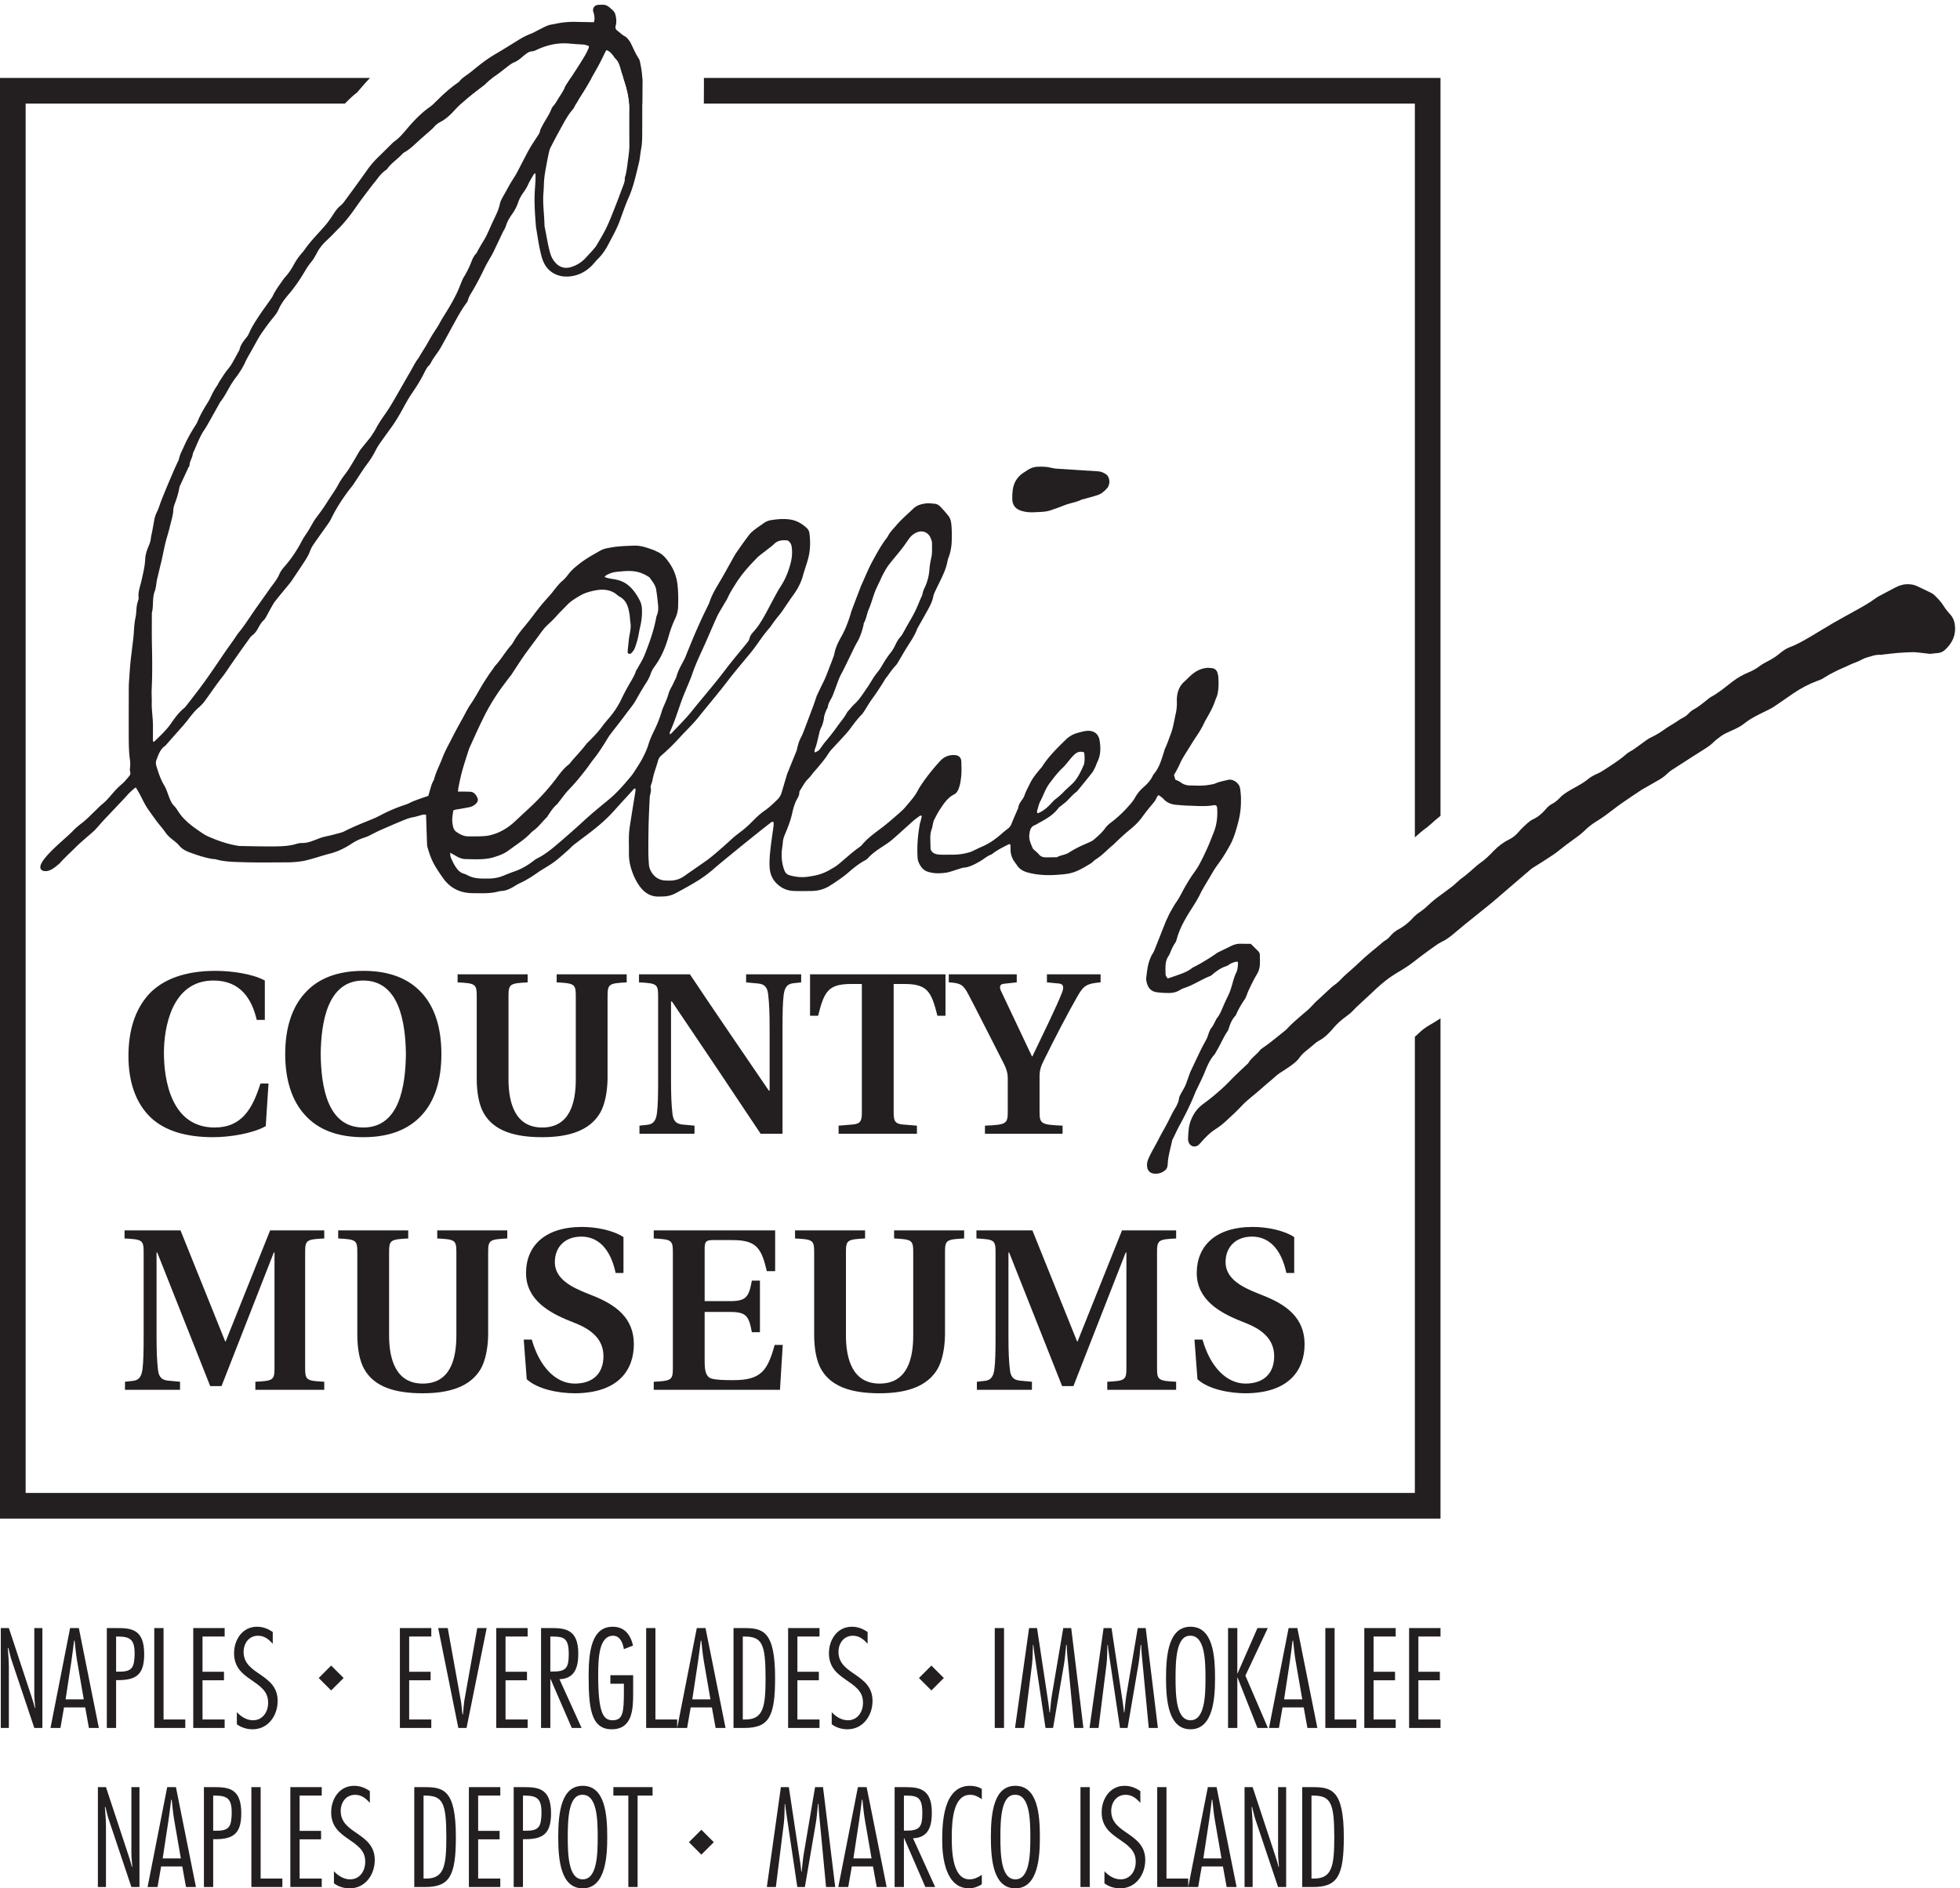 <?xml version="1.0" encoding="UTF-8"?> <svg xmlns="http://www.w3.org/2000/svg" viewBox="0 0 508.293 489.68"><path d="M518.172 1486.13c-25.168-14.38-70.078-21.54-102.852-21.54-53.027 0-93.886 12.58-121.281 38.18-28.75 27.4-43.594 68.73-43.594 119.93 0 50.29 13.059 91.18 39.973 120.81 26.953 28.75 70.078 45.39 129.844 45.39 29.187 0 71.863-5.42 96.113-18.88v-76.8h-15.723c-9.433 39.98-30.976 76.8-84.453 76.8-82.179 0-96.554-93.4-96.554-141.03 0-52.12 13.898-145.53 98.82-145.53 53.437 0 74.101 37.27 89.394 85.76h15.692l-5.379-83.09M791.492 1626.72c-.91 60.65-12.578 143.3-83.097 143.3-70.516 0-82.215-82.65-83.094-143.3.879-62.87 12.578-143.26 83.094-143.26 70.519 0 82.187 80.39 83.097 143.26zm-196.289-119.49c-25.605 27.43-39.101 68.29-39.101 119.49 0 51.21 13.496 92.1 39.101 119.5 25.156 27.87 62.871 42.68 113.192 42.68 50.773 0 88.039-14.81 113.644-42.68 25.594-27.4 38.621-68.29 38.621-119.5 0-51.2-13.027-92.06-38.621-119.49-25.605-27.83-62.871-42.64-113.644-42.64-50.321 0-88.036 14.81-113.192 42.64M1184.67 1578.23c-.43-26.05-5.37-50.33-14.37-66.02-20.66-35.52-62.43-47.62-113.16-47.62-53.47 0-94.359 12.1-114.117 47.14-8.992 15.73-13.457 39.98-13.457 66.5v161.26c0 23.81-2.703 25.16-37.304 26.95v15.73h136.568v-15.73c-34.596-1.79-37.31-3.14-37.31-26.95v-162.18c0-45.35 12.59-93.85 65.62-93.85 53.87 0 65.58 48.06 65.58 93.85v162.18c0 23.81-2.7 25.16-37.3 26.95v15.73h136.56v-15.73c-34.6-1.79-37.31-3.14-37.31-26.95v-161.26M1345.24 1782.17c50.29-75.49 101.97-150.5 153.61-226.4l1.8-.44v121.73c0 31.41-.92 48.93-2.7 64.65-1.32 14.86-6.74 21.15-19.32 22.47l-23.81 2.26v15.73h107.38v-15.73l-16.2-1.79c-10.75-1.35-16.17-8.08-17.96-22.94-1.79-15.25-2.23-32.77-2.23-64.65v-205.75h-42.68c-57.06 85.81-114.55 171.58-172.93 257.83h-1.79v-152.71c0-31.45.87-48.97 2.67-64.7 1.36-14.81 6.77-21.1 19.31-22.46l23.82-2.22v-15.74h-107.36v15.74l16.17 1.78c10.79 1.36 16.17 8.09 17.99 22.9 1.8 15.29 2.24 32.81 2.24 64.7v163.06c0 23.81-2.71 25.16-37.28 26.95v15.73h99.27M1635.17 1487.05l26.96 2.22c16.17 1.36 18.39 7.21 18.39 24.25v249.78h-21.1c-45.39 0-52.56-15.74-64.23-62h-15.72v80.87h264.1v-80.87h-15.72c-11.67 46.26-18.84 62-64.23 62h-21.1v-249.78c0-17.04 2.23-22.89 18.39-24.25l26.96-2.22v-15.74h-152.7v15.74M1920.53 1487.05c41.77 1.78 44.48 3.58 44.48 27.39v65.14c0 10.32-3.15 19.75-8.09 29.18-8.09 15.74-59.29 116.79-68.28 133.43-10.35 19.75-15.29 22.89-38.62 24.25v15.73h132.51v-15.73l-24.73-2.7c-8.97-.88-9.43-6.73-5.82-14.38l60.17-127.14h.91c20.23 42.69 46.71 95.69 57.94 124.91 4.06 10.76 2.27 16.17-6.3 17.05l-23.33 2.26v15.73h104.64v-15.73c-26.47-2.26-32.77-5.85-44.47-26.07-18.4-31.9-45.35-83.55-66.93-127.54-4.95-9.91-7.61-18-7.61-29.67v-68.72c0-23.81 3.14-25.61 44.91-27.39v-15.74h-151.38v15.74M243.707 987.75l16.172 1.789c10.793 1.352 16.164 8.082 17.988 22.901 1.797 15.28 2.238 32.8 2.238 64.69v163.06c0 23.81-2.707 25.16-37.265 26.95v15.73h109.129l87.16-216.53h.879l86.687 216.53h105.559v-15.73c-34.57-1.79-37.277-3.14-37.277-26.95V1014.7c0-23.809 2.707-25.161 37.277-26.95v-15.73H497.945v15.73c34.602 1.789 37.305 3.141 37.305 26.95v225.05h-1.355L431.93 979.219h-22.02L306.617 1239.75h-1.347v-162.62c0-31.45.878-48.97 2.668-64.69 1.355-14.819 6.765-21.108 19.316-22.46l23.809-2.23v-15.73H243.707v15.73M951.844 1078.93c-.442-26.04-5.383-50.33-14.375-66.02-20.664-35.508-62.434-47.621-113.164-47.621-53.477 0-94.367 12.113-114.114 47.151-9.003 15.72-13.464 39.97-13.464 66.49v161.26c0 23.81-2.707 25.16-37.305 26.95v15.73h136.57v-15.73c-34.597-1.79-37.304-3.14-37.304-26.95v-162.18c0-45.35 12.578-93.838 65.617-93.838 53.875 0 65.574 48.048 65.574 93.838v162.18c0 23.81-2.703 25.16-37.305 26.95v15.73h136.574v-15.73c-34.601-1.79-37.304-3.14-37.304-26.95v-161.26M1200.44 1199.77c-10.79 50.29-36.39 70.96-66.93 70.96-31.89 0-51.65-20.23-51.65-49.86 0-32.8 33.21-48.97 62.43-60.64l13.47-5.41c42.25-17.04 78.15-42.21 78.15-93.85 0-48.53-28.3-95.24-114.99-95.681-30.09 0-71.86 7.172-93.88 27.391l-5.81 77.25h15.68c15.29-53.87 47.19-85.758 84.01-85.758 33.7 0 55.71 18.388 55.71 53.418 0 32.34-22.45 51.21-53.47 63.79l-9.88 4.06c-42.65 16.61-87.59 42.21-87.59 94.33 0 51.64 35.51 89.82 109.17 89.82 27.39 0 60.21-6.28 80.83-19.78v-70.04h-15.25M1274.72 987.75c34.56 1.789 37.28 3.141 37.28 26.95v225.49c0 23.81-2.72 25.16-37.28 26.95v15.73h236.72v-79.52h-16.17c-10.79 44.92-19.78 60.65-67.84 60.65h-37.28c-13.49 0-16.16-3.15-16.16-16.17v-102.88h49.85c31.9 0 36.39 8.99 42.21 39.97h15.72V1084.3h-15.72c-5.82 31.02-10.31 39.54-42.21 39.54h-49.85v-97.47c0-19.75 3.58-29.19 13.02-32.331 9.87-2.707 22.9-3.148 43.12-3.148 53.91 0 66.46 18.399 80.39 68.719h15.73l-5.37-87.59h-246.16v15.73M1842.62 1078.93c-.44-26.04-5.37-50.33-14.37-66.02-20.67-35.508-62.43-47.621-113.17-47.621-53.46 0-94.36 12.113-114.11 47.151-8.99 15.72-13.45 39.97-13.45 66.49v161.26c0 23.81-2.71 25.16-37.31 26.95v15.73h136.56v-15.73c-34.6-1.79-37.3-3.14-37.3-26.95v-162.18c0-45.35 12.59-93.838 65.61-93.838 53.88 0 65.59 48.048 65.59 93.838v162.18c0 23.81-2.71 25.16-37.31 26.95v15.73h136.57v-15.73c-34.6-1.79-37.31-3.14-37.31-26.95v-161.26M1904.8 987.75l16.16 1.789c10.79 1.352 16.18 8.082 18 22.901 1.8 15.28 2.24 32.8 2.24 64.69v163.06c0 23.81-2.72 25.16-37.28 26.95v15.73h109.14l87.16-216.53h.88l86.68 216.53h105.56v-15.73c-34.56-1.79-37.27-3.14-37.27-26.95V1014.7c0-23.809 2.71-25.161 37.27-26.95v-15.73h-134.3v15.73c34.6 1.789 37.3 3.141 37.3 26.95v225.05h-1.35l-101.98-260.531H2071l-103.29 260.531h-1.36v-162.62c0-31.45.88-48.97 2.68-64.69 1.35-14.819 6.77-21.108 19.31-22.46l23.81-2.23v-15.73H1904.8v15.73M2508.29 1199.77c-10.79 50.29-36.39 70.96-66.94 70.96-31.89 0-51.64-20.23-51.64-49.86 0-32.8 33.22-48.97 62.44-60.64l13.45-5.41c42.25-17.04 78.17-42.21 78.17-93.85 0-48.53-28.31-95.24-114.99-95.681-30.1 0-71.87 7.172-93.89 27.391l-5.82 77.25h15.69c15.3-53.87 47.18-85.758 84.02-85.758 33.68 0 55.7 18.388 55.7 53.418 0 32.34-22.46 51.21-53.48 63.79l-9.87 4.06c-42.65 16.61-87.6 42.21-87.6 94.33 0 51.64 35.52 89.82 109.18 89.82 27.39 0 60.21-6.28 80.83-19.78v-70.04h-15.25M82.644 312.742H66.891L22.977 443.719c-2.844 7.98-4.395 16.781-6.711 25.043H15.23c.78-12.66 2.062-25.043 2.062-37.711V312.742H1.539v194.77h15.754L61.988 372.16c2.317-6.73 4.121-13.441 5.938-20.148h.773c-.527 8.519-1.808 17.308-1.808 25.828v129.672h15.754v-194.77M163.309 368.539l-12.911 74.652c-2.335 13.161-3.371 26.61-4.921 39.77h-1.036c-1.808-13.16-3.097-26.609-5.175-39.77l-11.36-74.652zm29.441-55.797h-19.363l-7.239 40.047H124.82l-6.98-40.047H98.465l38.23 194.77h17.043l39.012-194.77M226.383 422.531h6.965c25.32 0 28.418 9.301 29.199 34.348 0 26.859-7.238 34.09-32.539 34.09h-3.625zm-18.086-109.789v194.77h20.148c27.891 0 52.696-2.59 52.696-50.633 0-37.707-13.176-50.879-50.11-50.879h-4.648v-93.258h-18.086M318.914 329.27h42.352v-16.528h-60.45v194.77h18.098V329.27M438.043 490.969h-43.145v-68.707h41.836V405.73h-41.836v-76.46h43.145v-16.528h-61.23v194.77h61.23v-16.543M531.852 476.781c-7.762 8.77-16.278 15.75-28.692 15.75-18.066 0-28.144-15-28.144-31.531 0-22.711 16.535-33.309 33.32-44.668 16.535-11.633 33.059-24.023 33.059-50.902 0-28.41-18.34-55.282-48.821-55.282-10.847 0-21.953 3.122-30.742 9.832v23.489c8.262-8.77 19.113-15.75 31.523-15.75 19.102 0 29.7 16.812 29.446 34.371.254 22.711-16.524 32.789-33.059 44.422-16.531 11.359-33.34 24.008-33.34 51.918 0 26.09 16.028 51.66 44.7 51.66 11.628 0 21.425-3.86 30.75-10.32v-22.989M840.973 490.969h-43.145v-68.707h41.836V405.73h-41.836v-76.46h43.145v-16.528h-61.231v194.77h61.231v-16.543M909.703 312.742h-16.004l-39.269 194.77h18.593l25.579-141.813c1.035-4.918 2.058-17.558 3.113-26.347h1.027c.781 8.789 1.817 21.699 2.586 26.347l25.305 141.813h18.34l-39.27-194.77M1028.85 490.969h-43.131v-68.707h41.841V405.73h-41.841v-76.46h43.131v-16.528h-61.217v194.77h61.217v-16.543M1073.07 422.789h6.46c25.3 0 29.44 8.77 29.44 34.34 0 30.762-9.3 33.84-32.3 33.84h-3.6zm-18.09-110.047v194.77h19.37c27.13 0 53.22-2.071 53.22-49.59 0-24.813-5.42-49.082-36.68-50.133l43.13-95.047h-19.11l-41.34 95.317h-.5v-95.317h-18.09M1190.14 415.551h44.42v-35.91c0-30.743-1.54-69.493-41.83-69.493-41.08 0-44.95 43.153-44.95 104.622 0 45.98 5.43 95.32 46.76 95.32 23.24 0 34.87-15.5 39.77-36.68l-17.82-6.98c-2.08 11.629-6.98 26.101-21.2 26.101-26.86-.269-28.92-41.851-28.92-76.199 0-72.082 9.05-88.613 27.89-88.613 20.42 0 22.23 14.992 22.23 56.57v14.731h-26.35v16.531M1278.01 329.27h42.37v-16.528h-60.45v194.77h18.08V329.27M1385.26 368.539l-12.91 74.652c-2.33 13.161-3.37 26.61-4.92 39.77h-1.04c-1.8-13.16-3.08-26.609-5.16-39.77l-11.36-74.652zm29.45-55.797h-19.37l-7.24 40.047h-41.33l-6.98-40.047h-19.37l38.24 194.77h17.03l39.02-194.77M1448.35 329.27h5.14c34.88 0 39.27 24.55 39.27 80.851 0 66.91-6.98 80.848-41.33 80.848h-3.08zm-18.1 178.242h19.63c37.21 0 61.47-4.653 61.47-97.391 0-76.199-12.38-97.379-60.17-97.379h-20.93v194.77M1597.95 490.969h-43.14v-68.707h41.84V405.73h-41.84v-76.46h43.14v-16.528h-61.22v194.77h61.22v-16.543M1691.75 476.781c-7.76 8.77-16.27 15.75-28.69 15.75-18.06 0-28.13-15-28.13-31.531 0-22.711 16.53-33.309 33.31-44.668 16.53-11.633 33.07-24.023 33.07-50.902 0-28.41-18.34-55.282-48.82-55.282-10.85 0-21.96 3.122-30.75 9.832v23.489c8.27-8.77 19.12-15.75 31.53-15.75 19.09 0 29.7 16.812 29.44 34.371.26 22.711-16.53 32.789-33.06 44.422-16.54 11.359-33.33 24.008-33.33 51.918 0 26.09 16.02 51.66 44.68 51.66 11.63 0 21.44-3.86 30.75-10.32v-22.989M1957.74 312.742h-18.09v194.77h18.09v-194.77M2112.5 312.742h-17.84l-13.69 143.61c-.5 6.207-.78 12.16-1.03 18.339h-1.03c-1.55-12.91-2.06-25.55-4.39-38.48l-21.18-123.469h-14.73l-21.43 143.61c-1.03 6.207-1.56 12.16-2.34 18.339h-.77c-.51-12.632-.25-25.832-1.81-38.211l-15.49-123.738h-17.57l27.38 194.77h15.5l21.96-145.172c1.03-6.461 1.55-12.918 2.33-19.379h.77c1.29 11.109 2.08 22.469 3.88 33.578l22.21 130.973h15.51l23.76-194.77M2257.76 312.742h-17.84l-13.69 143.61c-.51 6.207-.78 12.16-1.04 18.339h-1.02c-1.56-12.91-2.06-25.55-4.4-38.48l-21.18-123.469h-14.73l-21.42 143.61c-1.04 6.207-1.56 12.16-2.34 18.339h-.78c-.5-12.632-.25-25.832-1.8-38.211l-15.49-123.738h-17.58l27.38 194.77h15.5l21.96-145.172c1.03-6.461 1.56-12.918 2.34-19.379h.76c1.3 11.109 2.08 22.469 3.89 33.578l22.2 130.973h15.51l23.77-194.77M2292.18 410.121c0-34.34 1.29-82.402 29.2-82.402 27.89 0 29.17 48.062 29.17 82.402 0 34.348-1.28 82.41-29.17 82.41-27.91 1.278-29.2-48.062-29.2-82.41zm76.99 0c0-36.422-2.59-99.973-47.79-99.973-42.63 0-47.79 54.524-47.79 99.973 0 49.348 6.47 99.969 47.79 99.969 43.92 0 47.79-57.078 47.79-99.969M2428.38 414.77l43.91-102.028h-20.42l-38.74 98.156h-.51v-98.156h-18.08v194.77h18.08v-88.34h.51l38.74 88.34h20.15l-43.64-92.742M2539.24 368.539l-12.92 74.652c-2.33 13.161-3.35 26.61-4.92 39.77h-1.02c-1.82-13.16-3.1-26.609-5.18-39.77l-11.36-74.652zm29.45-55.797h-19.38l-7.23 40.047h-41.33l-6.98-40.047h-19.38l38.24 194.77h17.04l39.02-194.77M2602.32 329.27h42.35v-16.528h-60.44v194.77h18.09V329.27M2721.45 490.969h-43.14v-68.707h41.83V405.73h-41.83v-76.46h43.14v-16.528h-61.23v194.77h61.23v-16.543M2808.8 490.969h-43.14v-68.707h41.84V405.73h-41.84v-76.46h43.14v-16.528h-61.23v194.77h61.23v-16.543M271.961 2.59h-15.754l-43.914 130.969c-2.844 8-4.395 16.793-6.711 25.05h-1.023c.769-12.66 2.058-25.05 2.058-37.711V2.59h-15.762v194.769h15.762l44.688-135.347c2.316-6.73 4.133-13.442 5.937-20.153h.781c-.527 8.52-1.816 17.313-1.816 25.832V197.36h15.754V2.589M352.625 58.39l-12.91 74.641c-2.336 13.18-3.371 26.61-4.922 39.778h-1.035c-1.809-13.168-3.086-26.598-5.176-39.778l-11.359-74.64Zm29.453-55.8h-19.375l-7.238 40.039h-41.328l-6.981-40.04h-19.375l38.242 194.77h17.032l39.023-194.77M415.699 112.379h6.965c25.32 0 28.418 9.301 29.199 34.34 0 26.871-7.238 34.113-32.558 34.113h-3.606zM397.613 2.589v194.77h20.149c27.89 0 52.695-2.589 52.695-50.64 0-37.699-13.176-50.88-50.109-50.88h-4.649V2.59h-18.086M508.23 19.121h42.364V2.59h-60.449v194.769h18.085V19.121M627.359 180.832h-43.132v-68.73h41.824V95.57h-41.824V19.121h43.132V2.59h-61.23v194.769h61.23v-16.527M721.168 166.629c-7.762 8.769-16.277 15.75-28.691 15.75-18.067 0-28.145-15-28.145-31.527 0-22.723 16.535-33.321 33.32-44.672 16.536-11.63 33.067-24.032 33.067-50.899 0-28.422-18.34-55.27-48.817-55.27-10.859 0-21.964 3.098-30.754 9.81v23.5c8.262-8.77 19.122-15.762 31.524-15.762 19.101 0 29.707 16.812 29.453 34.37.254 22.712-16.531 32.79-33.066 44.423-16.532 11.359-33.34 24.027-33.34 51.937 0 26.07 16.027 51.652 44.699 51.652 11.629 0 21.434-3.871 30.75-10.332v-22.98M825.867 19.121h5.156c34.872 0 39.266 24.55 39.266 80.86 0 66.898-6.98 80.851-41.328 80.851h-3.094zM807.781 197.36h19.629c37.207 0 61.473-4.648 61.473-97.378 0-76.22-12.391-97.391-60.176-97.391h-20.926v194.769M975.496 180.832h-43.137v-68.73h41.836V95.57h-41.836V19.121h43.137V2.59h-61.223v194.769h61.223v-16.527M1019.71 112.379h6.96c25.33 0 28.41 9.301 29.2 34.34 0 26.871-7.24 34.113-32.54 34.113h-3.62zm-18.09-109.79v194.77h20.15c27.89 0 52.69-2.589 52.69-50.64 0-37.699-13.16-50.88-50.1-50.88h-4.65V2.59h-18.09M1107.06 99.98c0-34.359 1.29-82.421 29.2-82.421 27.89 0 29.17 48.062 29.17 82.422 0 34.339-1.28 82.398-29.17 82.398-27.91 1.281-29.2-48.059-29.2-82.398zm76.98 0c0-36.44-2.59-99.968-47.78-99.968-42.64 0-47.8 54.508-47.8 99.969 0 49.328 6.47 99.96 47.8 99.96 43.91 0 47.78-57.082 47.78-99.96M1272.44 180.832h-29.19V2.59h-18.09v178.242h-29.2v16.527h76.48v-16.527M1628.55 2.59h-17.83l-13.69 143.621c-.51 6.199-.78 12.141-1.04 18.34h-1.02c-1.57-12.922-2.07-25.559-4.41-38.5L1569.39 2.59h-14.73l-21.43 143.621c-1.03 6.199-1.55 12.141-2.33 18.34h-.79c-.49-12.653-.24-25.832-1.8-38.231L1512.83 2.59h-17.59l27.39 194.769h15.5l21.96-145.18c1.03-6.449 1.56-12.91 2.34-19.359h.75c1.31 11.102 2.08 22.461 3.9 33.559l22.2 130.98h15.5l23.77-194.77M1699.41 58.39l-12.91 74.641c-2.33 13.18-3.37 26.61-4.92 39.778h-1.04c-1.8-13.168-3.08-26.598-5.17-39.778l-11.36-74.64zm29.45-55.8h-19.37l-7.24 40.039h-41.33l-6.98-40.04h-19.37l38.24 194.77h17.03l39.02-194.77M1762.49 112.629h6.46c25.3 0 29.45 8.769 29.45 34.351 0 30.75-9.3 33.852-32.31 33.852h-3.6zM1744.4 2.589v194.77h19.38c27.12 0 53.21-2.07 53.21-49.597 0-24.801-5.43-49.07-36.68-50.133l43.13-95.04h-19.12l-41.33 95.321h-.5V2.59h-18.09M1914.43 8.012c-6.73-4.653-16.28-8-24.79-8-45.73 0-52.44 59.66-52.44 92.98 0 31.528 1.03 106.949 54.24 106.949 7.24 0 17.04-1.812 22.99-6.203V173.84c-7.24 4.922-13.69 8.539-22.73 8.539-31.51 0-35.9-45.719-35.9-81.887 0-22.73 0-82.933 34.62-82.933 8.77 0 17.03 3.89 24.01 8.793V8.012M1950.65 99.98c0-34.359 1.29-82.421 29.2-82.421 27.89 0 29.17 48.062 29.17 82.422 0 34.339-1.28 82.398-29.17 82.398-27.91 1.281-29.2-48.059-29.2-82.398zm76.98 0c0-36.44-2.58-99.968-47.78-99.968-42.64 0-47.79 54.508-47.79 99.969 0 49.328 6.45 99.96 47.79 99.96 43.92 0 47.78-57.082 47.78-99.96M2124.85 2.59h-18.09v194.769h18.09V2.589M2223.55 166.629c-7.75 8.769-16.28 15.75-28.68 15.75-18.07 0-28.14-15-28.14-31.527 0-22.723 16.53-33.321 33.32-44.672 16.52-11.63 33.05-24.032 33.05-50.899 0-28.422-18.34-55.27-48.82-55.27-10.85 0-21.95 3.098-30.74 9.81v23.5c8.26-8.77 19.11-15.762 31.53-15.762 19.1 0 29.69 16.812 29.44 34.37.25 22.712-16.53 32.79-33.06 44.423-16.53 11.359-33.34 24.027-33.34 51.937 0 26.07 16.03 51.652 44.7 51.652 11.63 0 21.43-3.871 30.74-10.332v-22.98M2274.5 19.121h42.36V2.59h-60.45v194.769h18.09V19.121M2381.74 58.39l-12.91 74.641c-2.33 13.18-3.36 26.61-4.92 39.778h-1.03c-1.81-13.168-3.09-26.598-5.18-39.778l-11.36-74.64zm29.45-55.8h-19.37l-7.23 40.039h-41.33l-6.98-40.04h-19.38l38.24 194.77h17.03l39.02-194.77M2507.84 2.59h-15.75l-43.92 130.969c-2.84 8-4.39 16.793-6.71 25.05h-1.03c.78-12.66 2.06-25.05 2.06-37.711V2.59h-15.75v194.769h15.75l44.69-135.347c2.32-6.73 4.13-13.442 5.93-20.153h.78c-.52 8.52-1.8 17.313-1.8 25.832V197.36h15.75V2.589M2557.24 19.121h5.16c34.87 0 39.27 24.55 39.27 80.86 0 66.898-6.99 80.851-41.33 80.851h-3.1zm-18.08 178.238h19.62c37.2 0 61.48-4.648 61.48-97.379 0-76.218-12.39-97.39-60.18-97.39h-20.92v194.769" style="fill:#231f20;fill-opacity:1;fill-rule:nonzero;stroke:none" transform="matrix(.133 0 0 -.133 0 489.68)"></path><path d="M298.199 2239.44c0 9.9.098 19.9 0 29.8-.195 14.2-2.695 28.4-2.293 42.6.196 9-.605 17.9-.109 26.9 1.301 27.8 1.105 55.5.5 83.3-.5 21.6-.195 43.2-.195 64.7 3.699 13.8.398 28.4 5.593 42.2 3.008 7.9 2.903 16.9 5 25.2 2.5 9.9 4.707 20 7.207 29.9 3.301 13.5 5.598 27.1 8.996 40.6 2.403 9.6 5.606 19 7.899 28.7 2.707 11.5 6.699 22.8 7.207 34.9.195 3.2.996 6.5 2.101 9.6 3.797 10.3 7.391 20.5 9.297 31.3.301 1.6.496 3.3 1.2 4.8 5.5 12 11.093 24.01 16.601 36 .695 1.5 2.297 2.9 2.297 4.4.203 7.8 5.203 14.1 6.297 21.6.5 3.2 2.305 6.2 3.605 9.2 4.102 9.4 7.996 18.9 12.696 28.1 3.3 6.4 7.8 12.3 11.406 18.6 8.191 14.3 16.199 28.8 24.297 43.3.605 1.09 1.199 2.3 2 3.3 8.097 10.2 13.703 21.9 20.304 33 3.895 6.51 8.497 12.6 12.997 18.7 5.8 8.1 10.996 16.5 15.097 25.6 3.301 7.5 7.805 14.5 11.797 21.8 5.207 9.2 10.207 18.6 15.606 27.7 3.496 5.9 7.695 11.5 11.699 17.2 5.801 8.1 11.894 15.9 18.203 23.6 3.098 3.7 5.793 8.1 7.793 12.6 4.902 11.4 12.5 21 20.402 30.3 3.906 4.5 7.5 9.3 11.102 14.1 7.695 10.3 14.504 21.2 21.105 32.3 3.192 5.4 6.895 10.6 10.789 15.5 4.707 5.7 8.203 12 11.602 18.5 4.707 8.8 10.898 16.5 18.301 23.3 8.507 7.81 16.406 16.3 24.504 24.5 12.898 13 23.699 27.5 34.101 42.4 8.895 12.8 18.496 25.1 27.801 37.5 3.996 5.3 8.293 10.3 12.297 15.6 5 6.7 10.203 13 17.304 17.7.801.6 1.7 1.2 2.196 1.9 7.804 11.4 19.699 18.6 28.898 28.6 1.504 1.7 3.399 3.2 5.399 4.3 8.398 4.8 15.5 11.2 22.597 17.81 9.407 8.79 19.309 17.09 28.907 25.69 1.796 1.6 3.593 3.1 5 4.8 3.703 4.51 8.097 8 13.097 10.6 10.801 5.6 19.5 13.91 27.5 22.7 4.199 4.6 8.602 8.9 13.106 13.1 12.898 12 26.992 22.7 41.093 33.5 1.805 1.4 3.797 2.7 5.399 4.3 4.406 4.5 9.101 8.5 14.199 12.2 1.906 1.39 3.801 2.8 5.801 4.1 9.504 6.51 18.301 14.01 27.609 20.9 2.891 2.1 5.996 4.2 9.294 5.5 5.7 2.3 10.3 5.89 14.9 9.8 3 2.6 6.1 5.1 9.3 7.4 3 2.2 6.1 3.9 10 4.1 2.6.1 5.2 1 7.6 2.09 17.7 8.51 36.2 13.61 55.6 13.61 2.9 0 5.8-.1 8.8-.4 9.2-.71 18.4-1.6 27.6-1.9 3.8-.1 7.6-1.8 11.7-2.9-.1-1.6.1-3.1-.4-4.1-2.2-4.8-4.4-9.7-7.1-14.31-4.8-8.19-10-16.39-15.2-24.49-4.2-6.5-8.4-12.9-12.6-19.4-2.4-3.8-4.9-7.6-7.4-11.4-1.3-1.9-2.7-3.8-3.5-6-4.3-10.9-11.9-19.8-17.3-30-.5-1-1.3-1.8-2.1-2.6-.1-.2-.3-.3-.4-.5-2.3-3.2-5.5-6.1-6.8-9.6-4.7-12.2-12.6-22.6-18.4-34.1-1.5-3-3.4-5.9-4-9.1-.6-3.5-2.3-6.09-4.1-8.9-5.3-8.3-11-16.5-16-25.1-5.6-9.7-10.5-19.9-15.8-29.8-4.8-9.01-9.1-18.4-14.7-27-5.705-8.6-10.705-17.5-15.498-26.5-2.707-5-5.703-9.8-8.3-14.8-1.504-2.9-3-5.9-3.704-9.1-1.296-6.61-3.398-12.8-6.101-18.9-3.496-7.8-7.297-15.5-10.899-23.4-3.3-7.2-6.3-14.6-9.894-21.6-3.106-6.2-7-12.1-10.508-18-1.797-3.2-3.594-6.4-5.398-9.5-1.301-2.3-2.2-5-3.996-6.8-5-5.2-7.403-11.8-9.903-18.2a183.5 183.5 0 0 0-14.402-28.3c-1.496-2.5-2.5-5.3-3.692-8.1-1.503-3.6-3.007-7.3-4.406-11-8.601-21-20.496-40.1-32.402-59.3-3.192-5-5.801-10.4-8.895-15.5-3.605-5.9-7.597-11.6-11.203-17.5-4.199-6.8-7.996-13.79-12-20.7-2.004-3.4-4.101-6.7-6.203-10.1-1.894-3.1-3.797-6.1-5.691-9.2-1.008-1.7-1.809-3.6-3.008-5.2-6.399-8.1-10.793-17.4-15.899-26.3-12.695-21.7-24.894-43.7-37.793-65.4-9.308-15.7-21.007-29.7-29.503-46-2.704-5.2-6.2-10.11-9.403-15.11a37.186 37.186 0 0 0-2.297-3.19c-5.898-7.2-11.699-14.4-17.5-21.6a38.997 38.997 0 0 1-3.398-4.9c-4.598-7.7-8.906-15.5-13.602-23.1-4.101-6.8-8.203-13.7-13-19.9-5.3-6.9-10.203-13.8-14.304-21.5-6.192-11.7-14.2-22.3-21.192-33.5-7.207-11.6-15.207-22.4-23.41-33.3-.996-1.3-1.894-2.7-2.793-4.1-1.004-1.7-2-3.4-2.898-5.1-2.707-4.6-5.207-9.2-8.008-13.7-3.996-6.5-8.692-12.6-12.199-19.3-9.5-18.3-20.692-35.4-34.395-50.9-3.906-4.5-7.703-9.4-10-14.8-4.305-10.3-11.504-18.5-17.801-27.3-8.398-11.9-16.906-23.8-25.304-35.7-12.196-16.9-22.899-34.8-36.2-51-3.898-4.9-7.101-10.3-10.8-15.5-5.5-7.8-11.192-15.6-16.594-23.5-9.207-13.4-18.203-26.9-27.5-40.2-6.902-10.1-14.102-20-21.504-29.9-8.094-10.8-16.504-21.5-24.805-32.2-1.59-2.1-3.289-4.3-5.293-5.9-10.398-8.6-18.105-19.2-25.703-30.2-3.894-5.7-8.496-11-13.203-16-6.394-6.8-13.191-13.1-19.695-19.5-2.598.6-2.102 2.5-2.102 4zm858.201 1295.7c8.1 14.1 16 28.3 22.7 43.1 1 2 2.3 3.9 3.4 5.9 6.5-2.2 10-7 13.8-11.6 1-1.31 1.6-3 2.8-4.1 6.9-6 9.1-14.2 11.5-22.6 1.5-5.39 3.3-10.7 5-16 1.7-5 3.3-10.1 4.8-15.2 3.3-11.4 5.7-22.9 6.5-34.8.2-3.1.3-6.2.3-9.3-.2-23.8-.1-47.7 0-71.6.1-12-2.1-23.7-3.5-35.5-.5-4.3-1.2-8.5-1.8-12.8-.6-3.2-1.2-6.5-1.9-9.7-.5-2.3-1.8-4.5-1.7-6.7.3-5.9-1.9-11.1-3.9-16.29-4.7-12.41-9.2-24.91-14.1-37.21-5.6-14.1-11-28.4-17.5-42.1-5.7-12-12.7-23.3-19.3-34.7-2.2-3.7-5.1-6.9-8-10.21-4.1-4.69-8.5-9.19-12.7-13.89-7.9-8.9-17.8-15.2-29-18.61-3.5-1.09-6.8-1.59-10-1.59-2.6 0-5.1.4-7.4 1.1-2.3.7-4.5 1.7-6.6 2.99-2.1 1.31-4.1 3.01-5.9 4.91-1.8 1.9-3.5 4-5.1 6.4-3.5 5.2-5.6 11.1-7.1 17.3-3.9 15.1-6.3 30.5-9.3 45.7-.3 1.3-.6 2.6-.7 3.9-.3 21.5-3.9 42.9-2 64.5.9 9.5.6 19.1 1.7 28.6 1.2 10.5 3.3 20.9 5.2 31.3 1.4 7.2 2.8 14.3 4.5 21.4.7 2.8 1.9 5.6 3.3 8.2 5.8 11.2 11.6 22.3 17.7 33.3 7.4 13.3 14.2 26.9 24.2 38.6 1.3 1.5 2.5 3.1 3.4 4.9 1.2 2.4 2.5 4.8 3.8 7.1 4.1 7.5 8.7 14.7 13.3 21.9 5.9 9.2 11.2 18.6 16.6 28.1 1 1.8 2 3.5 3 5.3zm-272.603-1433.6c3.699 2 7.801 2.1 11.601 2.8 6.903 1.2 13.7 2.5 20.508 3.8 4.395.9 7.996 3.1 11.297 5.9 3.899 3.4 5.801 7.9 3.703 12.3-2.707 5.8-6.406 11.2-13.605 11.7-5.301.4-10.606.3-15.899.4h-8.504c.399 2.7.606 5.3 1.004 7.7 1.203 6.2 2.297 12.3 3.801 18.4 1.602 7.1 3.399 14.1 5.496 21.1 3.301 11.1 6.906 22.1 10.403 33.1.593 1.9 1.296 3.8 2.097 5.6 4.903 10.8 9.805 21.7 14.805 32.5 1.594 3.6 3.293 7.2 5 10.8 5.293 10.7 10.293 21.5 16.094 31.9 6.007 10.7 12.402 21.2 19.308 31.3 7.196 10.7 15.196 20.8 22.891 31.2.801 1 1.805 2 2.5 3 8.103 12.2 15.903 24.5 24.203 36.5 8.3 11.9 17.2 23.5 25.8 35.2 4.9 6.7 9.8 13.4 14.9 19.9 2.3 2.8 5 5.2 7.6 7.8 3 2.9 6.3 5.7 9.3 8.8 4.6 4.7 8.9 9.7 13.5 14.5 4.8 5 9.8 9.9 14.6 14.9 7 7.3 15.6 12.3 24.1 17.4 10.1 6.1 21.5 9 32.8 11 3.7.7 7.4 1 11.1 1 4.1 0 8.1-.4 12.1-1.4 2-.5 4-1.1 5.9-1.9 1.9-.8 3.8-1.7 5.7-2.8 3.6-2.1 6.6-5.5 10.3-7.5 13.7-7.4 17-20.4 19.2-34 1-5.6 1-11.3 1.9-16.8 1.8-11.2-1.9-21.7-3.1-32.5-.8-7.9-1.7-15.8-2.4-23.7-.1-1.2.4-2.5.7-3.6 1.1-.5 2.2-.8 3.1-.8 1.7 0 3.2.8 4.4 2.2 2 2.6 4.4 5.2 5.5 8.2 2.5 6.5 4.5 13.1 6.2 19.8 1.7 7 2.6 14.3 4.3 21.3 3 12.3 4.4 24.8 3.6 37.3-.4 5.2-1.8 10.7-4.1 15.2-6.3 12.1-13.8 23.4-25.1 31.7-7.4 5.3-15.8 8.2-24.7 9.7-6.2 1-12.4 1.7-18.9 4.4 1.4 1.5 2.3 2.9 3.6 3.6 6.1 3.4 12.6 5.6 19.6 6.4 8.2.8 16.4 1.7 24.6 1.7 1.1 0 2.1 0 3.2-.1 12.3-.3 23.4-4.1 33.7-10.5 1.1-.7 2.5-1.3 3.2-2.3 5.1-7.3 11.2-14.2 12.7-23.2 1.7-10.2 2.8-20.4 3.8-30.6.6-7 .3-14-2.7-20.6-.5-1.2-.8-2.5-1-3.8-3.5-19.1-9.4-37.6-16.1-55.7-2.3-6.1-4.6-12.1-7-18.1-.3-.6-.5-1.2-.9-1.8-.6-1.5-1.3-3-2-4.5-3.2-6.2-6.9-12.1-10.2-18.3-1.1-2-2.7-3.8-3.4-6-3.2-9.5-8.7-17.8-13.6-26.4-5.3-9.3-10.3-18.7-14.8-28.2-6.3-13.3-14.4-25.3-23.9-36.5-4.3-5-8.7-10-12.6-15.4-8.8-12.1-19.1-22.8-29.8-33.2-.4-.5-1-.9-1.4-1.4-9.3-12.5-20.2-23.6-30.3-35.5-1.5-1.7-2.7-3.9-4.5-5.2-9.4-7.1-16.4-16.5-23.3-25.7-17.5-23.4-37.4-44.6-59-64.2-8.1-7.4-16-15-24.1-22.4-13.405-12.2-28.803-21.2-46.596-25.5-5.402-1.4-11.106-1.8-16.699-2.1-5.606-.2-11.203-.3-16.809-.3-3.301 0-6.699.1-10.098.1-8.601.1-15.898 4.2-22.8 8.9-4.895 3.4-6.192 9.2-7.102 14.8-.594 3.6-.898 7.3-.691 10.9.398 5.2 1.297 10.4 1.992 15.8zm422.303 152.6c8.5 18.7 14.7 38.3 21.5 57.6 5.7 16.2 12.8 31.8 19.2 47.8 1.4 3.3 2.5 6.8 3.7 10.2 6.7 19.1 15.5 37.3 23.8 55.7 8 17.8 15.4 35.8 23.5 53.5 3.8 8.1 8.7 15.6 13.1 23.4 2.8 4.9 6.1 9.5 8.4 14.7 3.9 8.8 9.1 16.8 14.2 25 11.7 19 26.4 35.6 42 51.5 5.5 5.6 12.2 10.1 18.4 15 5.1 4.2 10.7 7.9 15.4 12.5 5.8 5.8 12.5 7.4 19.8 7.4 1.6 0 3.3-.1 5-.2 2.9-.2 4.7-2.3 6.4-4.4 2.5-3.3 3.2-7.2 3.6-11.2 1-10.4-.2-20.6-2.9-30.5-4.1-15-9.8-29.5-18.4-42.7-5.3-8.1-9.7-16.6-14.3-25-9.4-17.2-17.8-34.9-28.8-51.1-3.3-4.9-7.2-9.5-11.1-14-3.2-3.5-6-7.1-7-11.8-.9-4.4-3.8-7.7-6.5-11-9.6-11.9-19.4-23.5-28.9-35.4-7.1-8.8-13.8-17.8-20.7-26.7-6.2-7.8-12.4-15.6-18.7-23.2-12.4-15.2-25.1-30-37.3-45.3-12-15.1-25.8-28.5-38.9-42.5-1.1-1.2-2.4-2.1-4.5-3.8 0 2.6-.3 3.7 0 4.5zm282.4-34.4c4.5 11.4 6.6 23.5 9.6 35.3.5 2.3 1.3 4.5 2.3 6.5 3.4 6.9 5.6 14 6.4 21.7.5 4.8 2.8 9.5 4.5 14.1.8 2.2 2.6 4.1 2.9 6.3.8 6.5 4.2 11.8 7.2 17.3 2.8 5.2 4.5 10.9 6.7 16.4 3.9 10.1 7 20.6 12.2 30.3 6.9 12.8 13 26.1 19.4 39.1 3.7 7.4 7 15.1 11.2 22.2 6.4 10.7 10 22.3 12.9 34.2.3 1.3 0 2.8.7 3.9 4.8 8.5 5.7 18.3 9.5 27 5.8 13.1 8.7 27.2 14.6 40.1 2.3 5.2 4.8 10.2 7.3 15.3 1.8 3.8 3.3 7.9 5.4 11.6 3.5 6.4 6.8 12.9 11.2 18.7 8.2 10.8 17.2 21 25.6 31.7 5.1 6.5 9.7 13.4 14.5 20.1 3.5 4.9 7.9 8.8 13.4 11.5 3.5 1.7 7 2.6 10.4 2.6 7.9 0 14.9-4.6 18.3-13 1.4-3.4 2.7-7.1 2.6-10.6-.1-9.2.7-18.5-1.4-27.6-1.7-7.4-3-15-3.6-22.6-.9-12.7-4-24.7-9.5-36.2-1.7-3.5-3.2-7.1-3.9-11.2-.5-3.5-2.5-6.8-3.9-10.1-3.8-8.8-7.3-17.8-11.6-26.3-4.8-9.5-10.3-18.5-15.5-27.7-1.9-3.5-3.8-7-5.8-10.5-1.8-3.1-3.4-6.5-5.8-9.1-5.1-5.4-8.4-11.9-11.5-18.4-2.5-5.2-5.5-9.8-9-14.2-3.5-4.4-6.7-9.1-9.8-13.8-4.8-7.5-8.8-15.7-14.5-22.5-8.4-10-14.1-21.6-21.5-32.1-7.2-10.2-13.7-21.1-23-29.8-4.9-4.5-9-9.8-13.4-14.7-.8-1-1.7-2-2.3-3.2-5-9.5-12.2-17.3-18.3-26-7.8-11.1-16.2-21.7-25-32-2.5-3-4.7-6.4-7-9.6-4-5.8-5.7-7.2-12.6-9.7 0 1.8-.4 3.6.1 5zm439.9-100.4c6.1 11.6 10 24.4 18 35.1 8 10.5 15.8 21.1 25.6 30.2 6.2 5.9 11.2 13 16.8 19.5 2.2 2.5 4.5 4.9 6.9 7.1 3.4 3.1 7.2 4.8 11.6 4.8 2 0 4.2-.3 6.5-1.1 1.3-6.7 1.3-13 .6-19.3-.2-1.9-.6-3.9-1.4-5.7-5.8-13.1-11.7-26-22.1-36.2-2.2-2.1-4.3-4.1-6.5-6.1-2.9-2.7-6-5.3-8.7-8.1-5.3-5.6-10.8-10.7-16.9-15.3-4-2.9-7.2-6.8-10.6-10.4-6.7-7-13.9-13.2-22.9-17-.6-.3-1.3-.3-2.7-.5-.1 1.4-.8 3-.4 4.2 1.9 6.4 3.2 13 6.2 18.8zm428.2-299.4c-.1 3.5-2 6.2-4.5 8.6-4.3 4.2-8.5 8.4-13.2 13-6.6 0-13.6.1-20.5.2h-.5c-5.9 0-11.5-1.6-16.8-4.1-8.9-4.4-17.9-8.7-26.8-13.1-2-1.1-3.8-2.7-5.7-3.9-3.6-2.4-7.1-4.8-10.8-7.1-5.6-3.5-11.3-6.9-17-10.2-3.7-2.2-7.5-4.1-11.3-6.1-1.7-1-3.7-1.6-5.2-2.9-10-8.1-22.2-11.5-34-15.8-4-1.4-8.1-2.7-13.2-4.4-2.4 2.6-4.3 5.1-4.4 8.7-.1 12.5-1.6 25.3 6.7 36.3.8 1.1 1.1 2.4 1.7 3.7 3 7 5.8 14 10.2 20.3 1.9 2.7 2.8 6 3.7 9.2 5 18.1 14 34.3 23.7 50.1 7.5 12.1 15.5 23.8 21.7 36.7 3.1 6.6 7 12.8 10.7 19.1 2.4 4.3 5.1 8.5 7.6 12.8 3.5 5.9 6.9 12 10.7 17.8 4 6.1 8.5 11.8 12.6 17.9 3.9 5.7 7.5 11.7 11 17.7s7 12 9.8 18.4c4.8 11.2 8.2 22.9 11.3 34.8 3.7 13.8 5.7 27.8 5.6 42.1 0 3.3.2 6.6-.1 9.9-.4 5.3-.8 10.6-1.7 15.8-.2.8-.4 1.6-.8 2.5 0 .2-.1.5-.3.8-.3.8-.7 1.6-1.2 2.4-.6.9-1.3 1.8-2 2.7-.8.9-1.6 1.7-2.5 2.5-.4.4-.9.8-1.4 1.1-1.4 1.1-3 2-4.7 2.7-2.2 1-4.5 1.5-7 1.5-1.4 0-2.7-.1-4.1-.5-8-2-16.1-3.3-23.8-6.7-3.9-1.7-8.3-2.2-12.5-2.9-6.6-1.2-13.3-1.5-19.9-1.5-5.6 0-11.2.3-16.8.3-6.7 0-13 1.7-18.6 6-3 2.3-6.9 3.6-10.6 5.4-.7 2.6-1.5 5.4-2.5 9 2.4 4.2 4.9 8.8 7.4 13.4.9 1.8 1.8 3.6 2.6 5.3 2 4.2 3.8 8.5 6.1 12.5 3.7 6.6 7.9 13.1 11.9 19.5 5.1 8.1 10 16.4 15.4 24.3 5.6 8.2 10.8 16.7 15 25.7 1.1 2.4 2.3 4.8 3.7 7.1 6.9 12 13.8 24 18.2 37.3 1.4 4.1 3.5 8 4.4 12.1 2.5 10.7 2.4 21.7 1.8 32.6-.1 3-.7 6-1.6 8.8-1.4 5.2-4.7 8.8-10.2 9.6-2.7.4-5.4.7-8.1.7-.9 0-1.8 0-2.8-.1-10.5-1-19.8-5.4-27.9-12-5.6-4.6-10.6-10-16-14.9-7.7-7-12-15.7-13.6-25.9-.6-3.9-.9-7.9-.8-11.9.4-9.7-.6-19.2-3.1-28.5-.4-1.3-.4-2.6-.7-3.9-2.4-11-4.2-22-8.4-32.7-3.5-8.9-6.3-18.1-10.5-26.7-1.2-2.4-1.7-5-2.5-7.5-4.8-14.8-8.8-30-19.2-42.3-1.3-1.4-2.2-3.3-3.1-5.1-4.3-8.8-11.2-15.7-18.4-22-6.3-5.6-11.3-11.9-15.5-19.2-2.2-4-4.9-7.8-7.9-11.3-11.9-14.3-25.2-27.1-40.1-38.3-4-3-7.7-6.5-10.5-10.5-6.3-8.8-14.4-15.6-22.4-22.5-2-1.7-4.4-2.9-6.8-4-7.2-3.4-14.6-6.3-21.7-9.8-6.8-3.4-13.4-7.2-19.9-11.2-7.1-4.6-15.8-4.7-23-8.8-.3-.1-.7-.2-1.1-.2-.6 0-1.2.1-1.8.1h-.1c-5.8-.1-11.5-.2-17.3-.2h-1.6c-5.1 0-9.6 1.3-13.2 5.6-2.7 3.3-6.2 5.9-9.4 8.9-1.1 1.1-2.5 2.3-3.1 3.7-3.4 8.3-7.4 16.4-6.3 25.7.8 8 2.1 15.8 11.2 19.1 2.4.8 4.6 2.5 6.9 3.8 14.3 7.7 28.5 15.6 38.5 29.1 1.5 2 3.9 3.4 6 5.1 3.3 2.7 6.8 5.3 10 8.2 6.4 6.2 12 13.2 19.3 18.5 1.3 1 2.3 2.4 3.4 3.7 9 11 18 22 26.8 33.2 2.6 3.3 4.4 7.3 6.3 11.1 1.6 3.3 2.6 6.9 4.2 10.1 6.7 13.7 6.9 27.8 4.3 42.6-2.4 13.3-11.9 18.3-21.9 18.3-.7 0-1.5 0-2.2-.1-6.4-.4-12.3-2.3-18.3-3.9-9.3-2.4-17.3-7.2-23.9-13.7-16.3-16.1-32.8-32-45.2-51.4-.6-.8-1.1-1.6-1.8-2.4-8.4-10.1-17.1-19.8-22.8-32.1-3.3-7.2-7.5-13.9-10-21.6-.9-2.7-2.3-5.5-4-7.9-4-5.4-7.7-10.7-8.6-17.7-.1-1.2-1.1-2.4-1.6-3.6-3.9-9.1-7.9-18.2-11.6-27.4-1.4-3.5-3.3-6.3-6.4-8.6-4.5-3.4-8.8-7-13.1-10.7-11.2-9.9-23.3-18.5-37.2-24.5-6.4-2.7-12.5-5.9-18.8-8.8-1.8-.8-3.6-1.7-5.5-2.2-10.2-3.1-20.6-4.8-31.3-4.9-6 0-11.9-.1-17.8-.1-2 0-4.1 0-6.1.1-3.6 0-7.4.2-10.8 1.2-6.3 1.8-10.7 6-10.7 12.8.1 12.5-2.2 25.2 2.9 37.4.8 1.8.7 3.9 1.2 5.8.9 3.5 1.3 7.3 2.9 10.4 3.7 7.4 7.5 14.9 12.1 21.7 7.3 10.9 14.6 22 27.1 28.3 4.2 2 6.7 6.1 8.5 10.6 3.2 8.1 4.3 16.7 5.2 25.1.9 9.2.4 18.6.2 27.9-.2 7.8-4.5 12.2-12.2 12.9-1.2.1-2.3.1-3.4.1-10.3 0-19.1-4.3-26-11.9-13.2-14.5-25.5-29.6-36.4-45.9-2.6-3.8-5-7.8-7.2-11.9-6-11.6-15-21-23.2-30.9-4.4-5.4-9.8-10-15-14.6-9.2-8-18.4-16.1-28.1-23.7-14.6-11.4-30.2-21.6-42.1-36.1-1.7-2-3.9-3.6-6-5.1-14.1-10-26.6-21.9-39.9-32.8-2.5-2.1-5.3-3.9-8-5.7-2.3-1.4-4.7-2.6-6.9-4-9.7-5.9-20.1-10.1-31.2-12.3-4.2-.9-8.5-1.5-12.7-2.2-4-.6-8-.9-11.9-.9-8.3 0-16.4 1.3-24.5 3.6-5.3 1.5-8.3 4.5-10.3 9.6-5.3 14-6.4 28.3-4.5 43 .5 3.6 1.2 7.2 1.4 10.8.3 6.1 2.1 11.6 4.5 17.2 5.5 12.8 10.5 25.7 13.6 39.4 2.3 10.3 4.9 20.5 10.4 29.8 2 3.4 3.7 7 3.7 11.2 0 1.6.6 3.4 1.5 4.7 5 7.3 8.7 15.5 15.3 21.9 4.5 4.3 8.1 9.6 12.1 14.4 2.6 3 5.3 5.9 7.8 8.9 5.8 7.2 12 14.2 17.1 21.9 2.6 3.8 4.9 7.9 8 11.3 9 9.7 18 19.4 26.9 29.2 3.4 3.7 6.7 7.4 9.7 11.4 7.4 10.1 14.9 20.2 23.7 29.2 1.8 1.9 3.2 4.2 4.7 6.4 5.2 8.1 9.9 16.5 15.6 24.2 8.8 12.1 16.9 24.5 24.6 37.2 1.5 2.6 3.6 4.8 5.3 7.2 5.1 7.4 10.4 14.5 16.5 21.1 1.8 1.9 3.1 4.3 4.4 6.6 5.3 8.8 10.3 17.7 15.7 26.4 7.4 12.1 15.9 23.6 20.8 37.1.4.9.8 1.8 1.3 2.7 6.2 10.9 12.4 21.8 18.5 32.8 5 8.9 9.8 18 11.8 28.2.6 2.9 1.6 5.8 2.9 8.5 4.6 9.9 9.6 19.6 14.2 29.5 4.2 9 7.9 18.2 10 28 .6 3 1.2 5.9 2.2 8.7 4.3 10.9 6.3 22.3 6.6 34 .3 9.6.3 19.3-.5 28.8-.5 6.6-1.5 13.5-5.6 18.91-4.8 6.29-10.1 12.19-15.6 17.99-3 3.1-6.6 5.7-11.1 6.1-4.3.4-8.5 1-12.7 1-1.4 0-2.8 0-4.2-.2-9.1-1.2-18-3.2-25.2-10.2-11.5-11-23.6-21.2-33.9-33.4-5.8-6.8-12.3-13.1-16.1-21.3-.5-.9-1.1-1.7-1.8-2.4-10.6-13.7-18.8-28.9-27.1-44-8.6-15.7-15.2-32.3-22.6-48.6-.6-1.2-1.1-2.4-1.5-3.7-5.8-15.1-11.6-30.3-17.3-45.5-1.2-3.1-1.9-6.3-2.9-9.5-4.5-14.2-9.8-28.1-17.2-41.2-6-10.7-11.5-21.6-13.7-33.9-.5-2.9-1.8-5.7-2.8-8.5-1.6-4.4-3.2-8.7-4.9-13-4.5-11.4-8.4-22.9-14-33.9-4.1-8.3-8.1-16.6-12-25-1.4-3-2.2-6.2-3.3-9.4-1.4-4-2.8-8.1-4.3-12.2-5.1-13.6-10.2-27.3-15.4-40.9-2.5-6.5-4.8-13.1-8-19.2-3.7-6.9-5.9-14-7.6-21.5-.4-1.6-.6-3.3-1.2-4.8-5.4-13.5-11-27-16.4-40.5-.9-2.2-1.8-4.3-2.5-6.5-3.3-11.1-6.6-22.2-9.9-33.4-1.6-5.8-4.4-11-8.9-15.2-7.6-7.3-15.1-14.8-23.9-20.9-8.8-6-16.6-13.2-24-20.8-6.7-6.9-13.8-13.5-21.4-19.3-6.3-4.9-12.7-9.5-18.6-14.9-9-8.3-18.1-16.4-27.4-24.4-6.8-5.9-13.6-11.7-20.8-17-14.8-10.6-29.9-20.8-44.8-31.3-4.6-3.3-9.5-5.8-15.1-7.4-1.5-.4-2.9-.7-4.4-1-3.4-.6-6.8-.8-10.3-.8-3 0-6 .1-9 .3-18.1 1.2-29.7 17.7-30.6 31.4-.6 8.6-1.1 17.2-1.1 25.8 0 18.3.2 36.5.6 54.7.5 16.6 1.3 33.2 2.1 49.7 0 1.7.4 3.3.7 5 1.2 4.8 2.4 9.5 1.2 14.6-.5 1.8.4 3.9.9 5.8.6 2.2 1.8 4.4 2.2 6.6 2.3 13.8 7.6 26.7 11.3 40.1 1.1 4.1 3 7 6.2 9.8 7.7 6.7 15.3 13.7 22.5 21 7.7 7.7 14.9 15.9 22.5 23.8 9.9 10.2 19.9 20.3 28.8 31.5 14 17.6 28.5 34.8 42.6 52.4 8.3 10.3 16.2 21 24.5 31.3 10.8 13.4 21.9 26.5 32.9 39.8 13.3 16.1 23.8 34.3 38 49.8.4.4.7 1.1 1.1 1.6 5.3 7.6 10.7 15.1 16.7 22.2 5.4 6.3 9.7 13.4 14.4 20.2 3.8 5.4 7.3 11 11.2 16.3 9.6 12.8 17.4 26.5 21.4 42.2.5 1.9 1.1 3.8 1.7 5.7 3.1 10.1 6.8 20.1 9.1 30.4 3.4 14.9 3.5 30.1 1.5 45.4-.6 4.1-2.5 7.5-5.5 10.3-9 8.2-19.2 14.2-31.3 16.2-4.8.8-9.6 1.1-14.4 1.1-3.9 0-7.8-.2-11.6-.6-3.9-.4-7.8-.9-11.6-1.5-6-.9-11.4-3.3-16.2-7-4.5-3.4-9.4-6.3-13.8-9.8-4.4-3.4-9.2-6.8-12.5-11.2-8.9-11.5-17.3-23.5-25.6-35.5-3.5-5.2-6.4-10.8-9.5-16.3-7-12.4-13.8-25-21-37.2-8.3-14-16.9-27.8-22-43.4-.6-1.8-1.6-3.6-2.4-5.4-4.3-9-8.8-17.9-12.9-26.9-5.1-11.1-10.1-22.3-14.9-33.6-4.6-10.7-8.8-21.4-13.3-32.2-1.8-4.5-3.4-9.3-5.8-13.7-5.5-10.5-11.6-20.7-14.8-32.3-1-3.8-3.3-7.2-4.9-10.9-3.3-7.9-8.4-15-10.8-23.4-1.2-4.4-2.9-8.8-4.6-13.1-2.9-7.3-6.7-14.5-8.9-22.1-3.6-12.1-8.2-23.7-13.8-35.1-4.5-9.1-8.8-18.4-11.8-28.3-2.9-9.5-7.2-18.6-11.8-27.4-4.7-9-10.6-17.5-16.1-26.2-1.8-2.8-3.7-5.6-5.8-8.1-13.6-16.2-27.3-32.3-43.8-45.9-16.1-13.3-32.3-26.4-47.7-40.6-14.6-13.5-29.5-26.6-44.6-39.6-14.9-12.7-29.4-25.7-47.2-34.4-3-1.5-5.6-3.6-8.2-5.6-10.1-7.7-20.9-14.1-32.8-18.6-7.4-2.7-14.998-5.3-22.205-8.5-10.097-4.4-20.496-6.6-31.394-6.6h-10.598c-1.199 0-2.5 0-3.797.1-9.101.2-17.804 1.7-26.008 6-.703.3-1.296.7-2 1-1.093.6-2.199 1.1-3.398 1.5-.898.4-1.797.7-2.805 1-6.093 1.7-10.496 5.9-13.992 10.7-4.004 5.5-7.199 11.8-10 18.1-1.504 3.4-2.805 7.4-2.101 11.9 4.796-2.7 9.101-5.2 13.398-7.6 5.5-3 11.203-4.8 17.5-4.8h2.598c1.906 0 3.906-.2 5.898-.2 3.703 0 7.305-.1 11.008-.1 11.492 0 22.996.5 34.297 4 10 3.1 19.5 6.4 27.996 12.6 2.101 1.6 4.308 3 6.406 4.6 13.397 9.8 27.397 18.7 38.697 31.1 1 1.2 2.5 2.2 3.8 3.1 10.3 7.5 17.7 17.9 26.7 26.7.9.9 1.5 2.2 2.2 3.3 5.2 7.7 10.1 15.5 17.3 21.6 1.7 1.5 2.9 3.6 4.4 5.4 6.4 8 12.2 16.6 19.4 23.9 12.5 12.9 23.7 26.8 34.6 41 4.2 5.5 8 11.4 12.3 16.8 9.1 11.5 17.2 23.5 24.8 36 2.7 4.5 5.4 9.1 8.6 13.3 10.2 13.5 20.8 26.6 30.8 40.2 6.4 8.8 13.7 17 19.1 26.6 6.6 11.9 13.5 23.6 20.8 35 3 4.8 5.7 9.6 7.5 15 1.9 5.3 4.3 10.4 7.7 15 13 17.4 21.4 37.1 27.4 57.9 3.5 12.4 7.7 24.6 13.2 36.2 3.7 7.7 5.6 15.7 5.8 24 .4 14.2.4 28.4-1.3 42.7-1.9 15.9-7.5 30.1-16.7 43-6.2 8.8-13 16.7-23.3 20.9-1.8.8-3.5 1.9-5.4 2.6-4.5 1.7-9.1 3.3-13.7 4.8-1.9.6-3.9 1.2-5.8 1.7-1.4.4-2.9.8-4.4 1.1-5 1-10.2 1.6-15.5 1.4-14.6-.5-29.2-.9-43.6-3.4-7.5-1.3-14.9-2.3-21.8-6.2-14.5-8.1-29-16.2-42-26.5-7.5-5.9-14.9-12.2-20.7-20-3.6-4.7-7.3-9.2-12-13-4.8-4-8.7-9.1-12.8-13.9-2.8-3.3-5.2-6.9-8-10.2-7.3-8.5-15.1-16.7-22.1-25.5-9.5-11.9-18.4-24.2-28.1-36-8.7-10.4-17.3-21-23.9-32.9-1.602-2.9-3.595-5.6-5.802-8.1-10.695-12.3-18.703-26.6-29.796-38.5-1.602-1.7-2.704-3.8-4.004-5.7-2.696-3.7-5.496-7.5-8.094-11.3-4.199-6.4-8.399-12.7-12.402-19.2-7.696-12.7-14.602-26.1-23.098-38.3-7.207-10.4-12.305-21.9-18.602-32.8-5.996-10.6-11.797-21.5-17.402-32.4-7.004-13.9-14.797-27.5-20.195-42.1-5-13.3-12.004-25.8-15.403-39.8-.3-1.2-1.297-2.3-1.804-3.5-1.094-2.3-2.297-4.7-3.098-7.1-2.195-7-4.102-14-6.297-21.5-4.199-1.4-8.605-2.9-12.902-4.4-5.703-2-11.297-4-16.797-6.2-4.598-1.9-8.906-4.6-13.602-6.1-16.105-5.3-31.699-11.5-46.699-19.4-6.105-3.2-12.402-6.4-18.801-9-18.398-7.5-36.902-14.8-54.597-23.8-2.403-1.2-4.903-2.2-7.403-2.9-9.297-2.5-18.496-5.1-27.902-7-5.898-1.2-11.504-3-17-5.2-1.203-.5-2.402-1-3.703-1.4l-3.895-1.5c-1.699-.6-3.398-1.3-5.097-1.8-1.504-.6-3.008-1-4.504-1.4h-.203c-2.2-.6-4.395-1.1-6.7-1.4-.293 0-.597 0-.996-.1-2.101-.2-4.297-.4-6.504-.3h-.5c-3.992 0-8.093-1.4-12.097-2.5-13-3.4-26.203-4-39.504-4.1-11.602-.1-23.192 0-34.793.2-9.309.1-18.606.3-27.805.5-2.695 0-5.398-.1-7.996.3-20.098 3.1-39.101 9.6-57.707 17.7-8.699 3.7-16.094 9.2-23.699 14.5-8.293 5.8-16.301 12-23.399 19.2-1.398 1.4-2.793 2.9-4.199 4.4-2.695 3.1-5.195 6.3-7.5 9.7-2.793 4.1-5.293 8.7-8.801 12.1-5.898 5.8-8.496 13.2-11.296 20.6-2.5 6.8-4.805 13.9-8.497 20.1-7.003 11.5-11.007 24.1-14.902 36.7-1.301 4.3-1.699 8.6-.098 12.7 3.993 10.2 7.196 20.8 16.993 27.4 1.004.8 1.804 1.9 2.703 2.9 10.5 11.9 20.996 23.8 31.601 35.7 4.102 4.7 8.098 9.6 11.895 14.6 6.008 7.9 12.305 15.6 19.902 22.1 4.199 3.7 8.098 7.9 11.399 12.4 11.199 15.2 21.601 30.9 33.3 45.8 6.805 8.5 12.606 17.8 18.797 26.7 5.305 7.6 10.606 15.3 16.008 22.9 6.699 9.4 13.399 18.8 20.195 28.2 1.2 1.6 2.606 3 4.2 4.2 1.199.9 2.207 1.8 3.203 2.8 2.996 2.9 5.398 6.3 7.5 10.1 3.301 6.1 6.601 12.2 11.902 17 1.399 1.3 2.5 3.1 3.496 4.8 3.606 6.3 6.906 12.8 10.5 19.1 2.598 4.6 5.203 9.3 8.504 13.5 8.195 10.4 16.699 20.5 25.098 30.7 2.297 2.8 4.601 5.6 6.699 8.7 9.004 13.4 18.098 26.9 26.906 40.5 3.192 5 6.192 10.3 8.192 15.8 1.906 5.1 4.199 9.8 7.199 14.1 7.703 11.2 15.703 22.2 23.504 33.3 3.801 5.4 7.902 10.7 10.801 16.6 10.996 22.81 25 43.7 40.695 63.4 2.703 3.3 4.902 7.1 7.305 10.6 7.195 10.8 14.003 21.8 21.699 32.09 6.394 8.61 12.195 17.31 16.902 26.91 2.395 4.7 5.098 9.3 8.098 13.6 7.195 10.3 14.597 20.5 22 30.7 9.797 13.4 18 27.8 25.898 42.4 4.805 8.7 9.699 17.3 15.305 25.5 8.699 12.61 16.797 25.5 23.594 39.2 2.605 5.3 5.105 10.6 9.597 14.9 2.5 2.4 3.907 6.1 5.801 9.2 1.203 1.9 2.305 3.9 3.606 5.8 4.101 6.01 8.699 11.79 12.304 18 8.289 14.4 16.094 29 23.992 43.5 8.508 15.29 16.602 30.9 27.2 45.1 1.101 1.5 2.402 3.3 2.8 5.1 1.399 6 4.504 11.1 7.598 16.1 9.199 15.3 17.402 31.2 25.109 47.3 4.2 8.6 9.297 16.8 13.993 25.2 1.406 2.6 2.804 5.2 4.101 7.9 5.801 12.3 11.602 24.5 17.5 36.8 1.797 3.8 4.504 7.4 5.703 11.5 2.696 9.1 7.5 16.8 12.903 24.4 4.695 6.9 8.595 14.2 11.195 22.1 2.2 6.4 5.3 12.1 9.1 17.6 3.9 5.41 7.5 10.8 10.2 17 2.9 6.6 7 12.7 10.6 19.1.3.5.7 1.1 1.1 1.6.2.21.5.4.8.5.2.1.6.2.9.2.3 0 .7 0 1-.1 0-4.3.2-8.6 0-12.89-.4-8.01-1.1-15.91-1.5-23.81-1.1-21.9.6-43.69 2.3-65.5.1-1.3.2-2.7.5-4 1.8-10.7 3.4-21.6 5.4-32.3 1.5-7.8 3.1-15.6 5.2-23.3 3.7-13.59 10.6-25.2 23.1-32.4 8.1-4.6 16.7-6.6 25.4-6.6 5.3 0 10.7.7 16 2 14.8 3.6 27.2 11.9 37.2 23.5 2.6 3 5.2 6.1 8 8.9 8.4 8.2 14.9 17.8 20.3 28.1 7.9 15.3 16.6 30.2 22.5 46.4 5.5 15 10.6 30.1 17 44.6 9.8 22 14.6 45.3 20.3 68.4 2.1 8.7 2.5 17.6 4.2 26.3 1.9 9.9 2.1 19.8 2.2 29.71.1 19.79.1 39.59.1 59.39 0 14 0 28 .2 42 0 2.7 0 5.3-.2 8-.5 11.3-2.4 22.3-4.9 33.2-.3 1.3-.7 2.6-1.4 3.7-6.3 9.4-10.7 19.8-15.6 29.9-1.3 2.7-2.9 5.3-4.8 7.5-2.1 2.6-4.3 5.4-7.1 6.8-5.8 2.9-10 7.7-15.1 11.3-2.7 2-3.7 4.6-3.3 7.8.2 1.3.6 2.5.9 3.8 1.3 6.7.5 13.3-1.2 19.7-1.5 6.2-6.5 9.5-11 13.5-4.4 4-8.9 5.6-14.3 5.6-.6 0-1.2 0-1.9-.1-2-.1-4 0-6-.1-7.6-.7-11.8-6.6-9.8-13.8.3-1.3 1.1-2.5 1.3-3.8 1.1-5.5 1.7-11-.1-16.3-11.2.19-21.7.3-32.2.6-2.1 0-4.2.1-6.3.1-12.2 0-24.3-1.1-36.2-3.79-4.8-1.11-9.9-1.41-14.5-3.11-6.2-2.3-12-5.6-18-8.5-5.3-2.61-10.4-5.89-16-7.9-9.7-3.6-18.6-8.7-27.3-14.2-8.998-5.6-18.002-11.1-27.096-16.7-10.106-6.2-20.606-11.9-30.399-18.81-10.8-7.5-21.105-15.89-31.406-24.29-5.195-4.2-10.996-7.8-16.094-12.1-2.707-2.3-5.207-4.8-7.304-7.7-.5-.7-1.602-1.1-2.403-1.69-13.3-9.41-25.597-19.91-37.101-31.41-3.192-3.1-6.395-6.3-9.695-9.2-2.805-2.6-5.801-5.1-8.899-7.3-16.699-11.8-30.508-26.5-43.601-41.9-7.5-8.8-14.903-17.8-24.504-24.5-1.7-1.2-3.094-2.6-4.5-4-9.7-9.5-19.297-19.1-28.996-28.6-7.305-7.2-13.907-15-19.805-23.5-14.695-20.9-29.891-41.4-45-62-2-2.59-4.199-5.2-6.797-7.2-5.594-4.4-9.598-10-13.398-15.9-4.903-7.4-9.903-15-15.606-21.7-13.797-16.2-29.09-30.9-41.199-48.5-1.496-2.2-3.195-4.2-5-6.2-6.399-7.2-11.797-15.2-16.399-23.7-4.597-8.5-10-16.4-16.492-23.5-1.406-1.4-2.5-3-3.703-4.7-7.305-10.6-15.301-20.8-20.703-32.7-.398-.9-.898-1.7-1.504-2.5-8.398-12.3-17.391-24.2-25.594-36.6-6.203-9.5-12.402-18.8-17.101-29.1-1.602-3.6-3.203-7.4-5.606-10.5-6.191-7.8-12.597-15.3-14.695-25.5-.098-.6-.598-1.2-.898-1.7-5-9-9.7-18.2-15-27-3.704-5.8-8.497-11-12.5-16.7-3.899-5.7-7.598-11.6-11.399-17.4-1.406-2.3-2.207-4.9-3.797-7-5.402-7.6-9.609-15.9-13.508-24.3-1.101-2.4-2.402-4.7-3.796-7-7.102-11.6-14.297-23.1-19.602-35.69-1.504-3.71-3.203-7.31-5.398-10.61-8.301-12.8-15.704-26-21.907-39.9-3.691-8.5-8.398-16.5-10.293-25.8-.703-3.1-2.605-6.1-4.004-9.1-1.296-3-2.8-6-4.101-9-4.598-10.7-9.199-21.3-13.699-32-4.2-10.1-8.399-20.2-12.395-30.4-3.008-7.7-5.203-15.8-8.906-23.1-2.598-5.2-4.102-10.5-5.098-16-1.297-7.2-2.597-14.3-3.894-21.5-.899-4.5-2.102-9-2.61-13.6-.496-4.4-1.59-8.4-3.289-12.4-4.004-9.2-7.402-18.5-7.804-28.7-.606-13.6-4.004-26.8-6.903-40.1-2.5-11.5-7.402-22.8-5.801-35.1.106-.9-.195-2-.5-2.9-2.097-6.3-3.496-12.7-3.796-19.4-.305-5.6-.899-11.2-2.004-16.7-2.098-9.8-2.5-19.7-3.192-29.6-.508-8.3-1.711-16.5-2.707-24.7-1.199-10.5-2.597-21-3.699-31.5-.898-8.9-1.496-17.9-2.102-26.8-.496-7.3-1.101-14.5-1.199-21.8-.097-30.5-.195-61-.097-91.5 0-17.3 0-34.5 2.5-51.6.496-3.9.496-8 .195-11.9-.391-3.7-.899-7.2.203-10.8.996-3.2-.398-6-2.402-8.3-4.297-5-8.399-10.3-13.399-14.6-6.902-5.8-13.094-12.2-18.894-19-6.203-7.3-12.403-14.6-20-20.7-5.11-4.2-9.602-9.1-14.407-13.6-8.398-8-16.296-16.5-25.593-23.5-6.301-4.8-12.5-10-17.903-15.8-15.105-15.9-80-65.7-58.3-76.6 2.003-.7 3.996-1 5.898-1 9.902 0 18.605 7.9 26.105 14 2.098 1.6 3.594 3.9 5.399 5.8 3.691 3.8 7.5 7.6 11.191 11.3 2.102 2.1 4.309 4.1 6.504 6.2 5.899 5.7 11.699 11.7 17.805 17.2 9.101 8.2 18.496 16.1 27.695 24.2 1.903 1.8 3.602 3.9 5.399 5.8 3.703 4.2 7.402 8.5 11.203 12.6 3.105 3.5 6.297 6.9 9.5 10.2 8.898 9.4 17.804 18.8 26.699 28.2 4.102 4.3 8.203 8.6 12.102 13.1 4.804 5.4 10.097 10.1 16.199 14.7 1.203-2 2.004-3.4 2.902-4.8 7.695-12.3 12.801-26.1 21.199-38 5.696-8.1 11.496-16.3 17.395-24.2 5.203-6.8 11.004-13.2 15.906-20.2 3.703-5.3 8-9.7 13-13.6 4.902-3.9 10.098-7.7 14.102-12.5 5.097-6.3 11.797-10 18.699-12.7 14.199-5.4 28.594-10.2 43.594-13.1 3.203-.7 6.699-.4 9.804-1.3 15.5-4.4 31.602-4.8 47.297-5.3 14.5-.5 29.004-.7 43.504-.7 15 0 30.098.2 45.098.2 14.601 0 29.199 1.1 43.301 4.8 14.394 3.8 28.398 8.6 42.804 12.3 15.594 4 29.696 11 42.996 19.8 6.895 4.6 14.395 8.1 22.297 10.8 4.102 1.4 8.203 2.7 12 4.7 9.004 4.8 18.203 9.3 27.598 13.3 14.805 6.5 29.707 13 44.805 18.9 3.703 1.4 7.402 2.5 11.398 3.2 6.797 1.2 13.398 3.5 20.098 5.2.703.1 1.308.2 2.097.2 1.203 0 2.61-.2 4.102-.2.109-3.2.207-6.2.305-9.1.593-15.6.996-31.1 1.601-46.7.098-2.7.195-5.4.996-7.9 3.399-11.8 7.305-23.4 13.399-34.1 5.105-8.9 10.906-17.4 16.804-25.8 13.801-19.5 32.903-29 56.7-29.4.996 0 1.894-.1 2.902-.1h2.195c4.903 0 9.805-.1 14.602-.1 9.004 0 17.996.4 26.902 2.3 3.496.8 7.102 1.9 10.695 2.1 7.899.4 14.805 3.4 21.504 7.1 4.598 2.6 8.998 5.7 13.798 7.9 13 5.9 25 13.6 36.6 21.8 2.7 2 5.6 3.6 8.4 5.4 7.8 5 16 9.5 23.3 15.1 9.2 7 17.8 14.9 26.6 22.6 3.4 3 6.4 6.6 10 9.5 9.1 7.1 18.5 14 27.7 21 15.6 11.8 30.8 24.2 44.4 38.3 6 6.1 11.6 12.7 17.4 19.1 9.2 10 18.4 20 27.5 30.1.8.8 1.5 1.9 2.6 1.9.4 0 .9-.1 1.4-.4 0-1.6.3-3.3 0-4.9-3-18.6-6.1-37.3-9-55.9-1.5-9.5-3.2-19.1-3.6-28.6-.6-12.3.1-24.6-.1-36.8-.2-14.9 3.4-29 9-42.5 3.2-7.6 7.2-15.1 12.1-21.7 6.6-8.9 14.6-15.6 24.8-18.4 1.3-.4 2.7-.7 4.2-.9 2.2-.4 4.4-.6 6.8-.6h.1c4 0 8 .1 11.9.3 8.5.4 16.4 3 23.7 7 11.9 6.4 23.8 13 35.5 19.9l9.3 5.7c6.1 4 12 8.2 17.8 12.7 1.4 1.1 2.8 2.3 4.2 3.4 1.5 1.1 2.9 2.3 4.2 3.5 3.5 3.1 7.1 6.2 10.8 9.2 3.6 3.1 7.3 6.1 10.9 9.1 7.3 6 14.6 11.9 21.9 17.9 13.3 11 26.8 21.7 40.2 32.5 9.1 7.3 18.1 14.5 27.3 21.5 1.2 1 2.4 2.2 4 2.7.8.3 1.6.4 2.5.2.3.1.5 0 .8-.1 0-2.5.3-5.1 0-7.7-1.6-11.8-3.4-23.6-4.9-35.4-1.7-14.2-3.4-28.3-2.9-42.6.4-14 4.4-25.5 15-35.4 9.6-9 20.5-13.2 33.2-13.5 4.3-.1 8.7-.2 13-.2 6.9 0 13.9.1 20.8.2 12.8.1 24.7 3.4 35.7 10.3 12.8 8.2 25.5 16.6 37 26.6 10 8.7 20.4 16.9 32.2 23.2 1.7.9 3.4 2.1 4.7 3.6 9.1 10.3 20.6 17.5 31.9 25 5.8 3.8 11.6 7.8 16.8 12.3 13.7 11.9 27.1 24.3 40.7 36.4 3.5 3 7.4 5.7 11.1 8.4.8.5 1.5 1.2 2.6 1.2.2 0 .3 0 .5-.1.1 0 .3 0 .5-.1.4-.1.8-.4 1.2-.8-.7-2.9-1.3-6-2.1-9.2-.6-2.2-1.5-4.4-1.9-6.7-3.7-20.9-5.5-42.1-4.4-63.3.2-3.6.7-7.4 2.1-10.7 3.5-8 8.5-15.3 17.2-18.3 6.9-2.4 14-3.3 21.1-3.3 5.1 0 10.2.5 15.3 1.2 8.1 1.3 15.8 4.5 23.8 6.8 3.4 1 6.9 2.6 10.4 2.9 11.6 1 21.4 6.5 31.2 12 7.8 4.4 14.4 10.7 23 13.8 1.2.4 2.1 1.6 3.2 2.3 9.6 7.1 20.3 12.4 31 17.7.5.2 1.2-.1 2.6-.3.2-2.7.7-5.6.6-8.4-.4-7.5 1.3-14.6 4.8-21.1 1.9-3.8 4.9-7 7.2-10.6 5-8.1 12.7-12.4 21.6-14.8 13.5-3.7 27.3-5.1 41.1-5.1 6.3 0 12.7.3 19 .8 6.3.5 12.6 1 18.8 2.1 16.3 2.9 30.1 11.6 44 20 3.6 2.3 6.4 5.9 10 8.1 12.6 7.8 22.2 18.9 33.5 28 .8.6 1.5 1.4 2.2 2.1 9.5 9.2 19.1 18.3 29.4 26.7 9.2 7.6 18 15.5 25 25.4 6 8.3 12.3 16.4 19 24.2 3.7 4.3 7.2 8.6 9.3 13.9.7 1.7 2.2 3 3.6 4.8 3.4-2.6 6.7-4.4 9.1-7 7.3-8.4 16.6-11.6 27.3-12.2 7.2-.5 14.4-1.4 21.6-1.5 4.8-.1 9.5-.3 14.3-.5 4.5-.2 9.1-.3 13.6-.3 5.5 0 10.9.2 16.3.9 1.9.2 3.7.5 5.5.8.4.1.9.1 1.4.1h.5c2.3-.1 3.7-1.4 4.3-3.5.2-.9.4-2 .4-2.9 1-16.1-.7-31.8-6.8-46.9-4.2-10.4-8.1-21-12.8-31.3-5.2-11.4-10.6-22.8-16.8-33.8-4.7-8.3-10.9-15.8-16-23.9-5.5-8.7-10.8-17.5-15.5-26.6-3.5-6.8-7.2-13.4-11.5-19.7-4.7-6.8-8.6-14.1-12.7-21.3-1.8-3.1-3.1-6.5-4.7-9.8-1.1-2.4-2.4-4.7-3.4-7.1-7.3-18.5-14.6-37-21.9-55.4-1-2.5-2.2-4.9-3.6-7.1-3.3-5.1-5.4-10.6-7.2-16.3-3.2-9.9-4-20.2-5.3-30.3-.5-3.5.1-7.4 1.1-10.8 2.8-9.9 8.2-16.6 19.7-18.1 7.6-1 15.1-1.4 22.7-1.4h.1c3 0 5.9.2 8.8.7 1 .2 1.9.4 2.9.7.9.2 1.9.5 2.8.8 1.8.6 3.7 1.4 5.4 2.3.9.5 1.8 1 2.7 1.6 2.7 1.7 5.9 3 9 4 17.4 5.8 32.5 16.4 49.5 23 2.1.8 3.8 2.7 5.6 4.1 7.5 6.1 15.2 11.7 24.6 14.7 2.8.8 5.3 2.6 7.8 4.2 4.5 2.9 9.5 4.4 15.1 5.2.4-1.5 1.2-2.7 1.1-3.9-.6-5.8-.7-11.8-3.4-17.4-3.3-6.8-5.5-14.1-7.5-21.5-2.2-7.9-4.6-16-8.2-23.3-.7-1.4-1.4-2.8-2-4.2-2.6-5.2-4.9-10.3-7.2-15.6-3.6-8.2-6.6-16.7-12.3-23.8-2.4-3.1-3.8-7-5.7-10.4-1.4-2.6-2.6-5.5-4.5-7.7-3.7-4.5-5.7-9.6-7.4-15.1-1-3.4-2.5-6.8-4.2-10-3-5.9-6.4-11.6-9.3-17.5-7.1-14.6-14-29.3-20.9-44-1.9-4.2-3.2-8.7-4.8-13-2-5.3-3.6-10.7-6-15.7-2.9-6-6.5-11.6-9.5-17.4-1.1-2-1.8-4.3-2.2-6.6-.9-6-3.2-11.4-6.2-16.7-2.1-3.7-4.5-7.3-6.5-11.2-3.8-7.3-7.3-14.8-11.2-22.1-5.3-9.9-11-19.6-16.1-29.7-6.5-12.7-14-24.7-19.7-37.8-2.5-5.8-3.3-11.5-2.1-17.5 1.3-6.7 7.1-11.3 14.1-11.5h2.2c1 0 1.9 0 2.8.1 6.2.4 11.4 3 16.1 7 4.2 3.6 4.4 8.5 4.7 13.6 1 15 5.6 29.2 8.5 43.8.2 1 .7 1.9 1.2 2.8 4.5 9.2 8.7 18.6 13.6 27.5 11.5 21 22 42.3 30.8 64.5.8 2.2 2 4.2 3 6.3 4.9 10.4 10.2 20.7 14.6 31.4 5.1 12.6 10.1 25.1 19.4 35.4 1.7 1.9 2.7 4.6 4 6.8 7.5 12.1 12.7 25.5 20.6 37.3 1.3 1.9 2.4 4.1 3.1 6.2 2.8 9.3 6.3 18.2 13.2 25.3.4.4.7 1.1 1 1.7 4.6 10.7 10.4 20.6 17 30.2.9 1.4 1.7 2.8 2.4 4.3 2 4.9 3.6 10 5.9 14.7 4.6 9.5 9.1 19.2 14.5 28.2 1.5 2.5 2.9 5.1 4 7.8 1.2 3.2 2.1 6.4 2.5 9.8.8 7.2.3 14.5.2 21.8" style="fill:#231f20;fill-opacity:1;fill-rule:nonzero;stroke:none" transform="matrix(.133 0 0 -.133 0 489.68)"></path><path d="M1372.5 3529.84c.1-3.1.1-6.3.1-9.39-.1-13.41-.2-27.01-.2-40.61h1386.4v-1430.7c.7.6 1.3 1.2 2 1.8 3.1 2.8 6.1 5.5 9.3 8.2 5 4.3 9.4 7.5 12.2 9.4 2.4 2 4.7 4 7.1 6l.8.7c1.1.9 2.1 1.9 3.2 2.8 3.8 3.5 9 8.1 15.4 13.1v1438.7zm1413.7-1847.4c-1.8-1-3.5-2.2-5.3-3.4l-.9-.6c-5.7-3.7-13.1-10.5-21.2-18.1V770.941H49.996V3479.84h622.5c2.707 2.6 5.402 5.3 8.106 8 2.597 2.5 8 7.9 15.8 13.8 1.203 1.4 3 3.4 4.395 5.1l1.504 1.8c5.597 6.5 11.894 13.8 19.101 21.3H-.004V720.941H2808.8v975.399c-7.2-4.8-14.7-9.4-22.6-13.9zM902.605 3529.84c-2.707-2.3-5.207-4.8-7.304-7.7-.5-.7-1.602-1.1-2.403-1.69-13.3-9.41-25.597-19.91-37.101-31.41-3.192-3.1-6.395-6.3-9.695-9.2h53.203c12.898 12 26.992 22.7 41.093 33.5 1.805 1.4 3.797 2.7 5.399 4.3 4.406 4.5 9.101 8.5 14.199 12.2zm349.795 0h-36.8c1.7-5 3.3-10.1 4.8-15.2 3.3-11.4 5.7-22.9 6.5-34.8h25.5c0 14 0 28 .2 42 0 2.7 0 5.3-.2 8zm-139.5 0c-2.4-3.8-4.9-7.6-7.4-11.4-1.3-1.9-2.7-3.8-3.5-6-4.3-10.9-11.9-19.8-17.3-30-.5-1-1.3-1.8-2.1-2.6h40.9c4.1 7.5 8.7 14.7 13.3 21.9 5.9 9.2 11.2 18.6 16.6 28.1h-40.5" style="fill:#231f20;fill-opacity:1;fill-rule:nonzero;stroke:none" transform="matrix(.133 0 0 -.133 0 489.68)"></path><path d="M1390 1986.34c-1.3-1.2-2.7-2.4-4.2-3.6 1.5 1.1 2.9 2.3 4.2 3.5 3.5 3.1 7.1 6.2 10.8 9.2-3.7-3-7.3-6-10.8-9.1zm116.9 93.2c-.7 0-1.3-.1-1.8-.4.8.3 1.6.4 2.5.2-.2.2-.5.2-.7.2M3792.7 2414.94c-3.7-3.5-8.1-5.8-13.3-6.3-5.2-.5-10.5-1.1-16.2-1.7-7.9.9-16.1 1.9-24.3 2.8-2.8.3-5.7.5-8.5.5h-1.4c-9.2-.3-18.5-.7-27.7-1.4-9.9-.8-19.7-2.1-29.6-3.2-1.2-.1-2.4-.6-3.5-.6h-.4c-1.1.1-2.1.2-3.1.2-8 0-15.5-2.7-23.1-4.9-3.5-1-7-2.2-10.1-3.9-6.1-3.5-12.6-5.9-19.1-8.4-4-1.5-7.8-3.6-11.7-5.3-5.4-2.5-11-4.7-16.3-7.3-6-2.9-11.9-5.8-17.7-9-4.9-2.7-9.5-6-14.4-8.7-2.6-1.4-5.5-2.3-8.3-3.3-16.8-6.2-32.6-14.5-47.4-24.6-12.6-8.6-25-17.5-37.7-25.9-4.9-3.2-10.3-5.8-15.6-8.4-14.9-7.3-29.8-14.3-42.9-24.9-6.9-5.6-15.2-9.3-23.3-13-7.8-3.5-15.9-6.7-22.7-12.1-4.5-3.4-9.1-6.7-13.1-10.7-4.8-4.7-10-8.6-15.6-12.1-21.9-13.8-43.6-27.8-65.3-41.8-3.1-2-6-4.3-8.6-6.8-5.1-4.9-10.5-9.1-16.6-12.6-10-5.8-20.1-11.5-30.2-17.3-1.1-.6-2.3-1.2-3.4-1.9-13.3-8.9-26.6-17.6-39.6-26.7-10.6-7.4-20.6-15.6-31.1-23.2-6.4-4.6-13-9.1-19.8-13.2-8.3-5-15.6-11.3-22.5-18-6.2-6-13.2-11-20.2-16-9.7-6.9-19.3-14-28.6-21.6-9.1-7.5-19.5-13.7-29.4-20.2-6.9-4.6-14.1-8.8-21.1-13.3-1.7-1-3.3-2.2-4.8-3.5-16.6-14.2-33.2-28.5-49.8-42.7-9.1-7.8-18-15.7-27.2-23.3-15.9-13-32.1-25.7-48-38.6-8.8-7.1-17.3-14.4-26-21.6-6.9-5.7-14-11.2-22.2-14.9-.9-.4-1.7-.8-2.5-1.3-3.6-1.9-7-4.1-10.2-6.5-8.5-5.9-16.7-12-25-18.1-2.9-2.1-5.9-4.3-8.7-6.6-2-1.7-4-3.3-6.1-4.8-2.5-2-5.1-4-7.8-5.9-2.6-1.9-5.3-3.7-8-5.5-2.7-1.8-5.4-3.6-8.2-5.3-2.7-1.7-5.5-3.4-8.3-5-4.3-2.4-8.4-5.2-12.6-7.9-15.5-10.3-29-23-42.5-35.8-8.2-7.7-16.5-15.3-24.8-23-2.6-2.5-5.3-5-7.7-7.7-4.3-4.7-9.1-8.6-14.3-12.3-9.2-6.5-17.5-14-24.9-22.7-8.3-9.9-17.3-19.1-29.1-25.1-2.4-1.2-4.4-3-6.4-4.6-5.7-4.7-11.1-9.5-16.8-14-5-3.9-9.7-8.2-13.3-13.4-4.2-6.1-9.7-10.7-15.7-15-6.7-4.9-13.5-9.5-20.6-13.8-6.5-3.9-12-9.4-17.8-14.3-.9-.7-1.7-1.5-2.6-2.2-3.5-2.9-7-5.9-10.5-8.9-3.4-3-6.9-6-10.3-9-11.5-10.4-24.4-19.3-35.1-30.8-10.4-11.1-21.6-21.5-32.9-31.7-6.4-5.8-13.4-10.9-20.6-15.6-9.4-6-16.8-13.9-24.2-22-2-2.2-3.8-4.5-6-6.6-1.3-1.3-2.8-2.2-4.3-2.8-1.2-.5-2.4-.7-3.6-.8-.2 0-.4-.1-.6-.1-1.3 0-2.6.1-3.8.5-1.1.4-2.2.9-3.2 1.6-1.9 1.3-3.6 3.4-4.6 6.1-.7 1.8-1.3 3.9-1.2 5.8.5 13.6.9 27.1 6.7 39.9 4.9 11.2 11.7 20.7 21.5 28 7.7 5.8 15.5 11.5 22.8 17.7 9.8 8.4 19.7 16.8 28.5 26.1 11.5 12.2 23.9 23.4 36 34.9.4.5 1.2.7 1.5 1.3 5.8 10.6 16.5 16.8 23.7 26.3.9 1.3 2.4 2.2 3.8 3.2 16 10.7 30.4 23.3 45.5 35.2.8.6 1.5 1.3 2.2 2 3.1 3.4 6.3 6.7 9.6 9.8 1.6 1.6 3.3 3.1 5 4.7 3.7 3.4 7.4 6.6 11.2 9.8 1.8 1.6 3.5 3.1 5.3 4.6 3.1 2.6 6.2 5.3 9.3 7.9.5.4 1 .9 1.5 1.3 4.9 4.3 9.1 9.6 13.8 14.2 2.8 2.8 5.9 5.3 8.8 8 7.5 7 14.9 14 22.5 21 2.2 2 4.7 3.7 7 5.5 3.1 2.5 6.4 4.8 9.1 7.7 9.5 10.2 20.3 19 30.6 28.3 6.4 5.7 12.4 11.9 18.9 17.6 8.5 7.4 17.2 14.5 25.9 21.6 5.1 4.2 9.7 8.9 15.6 12.3 4.1 2.4 7.3 6.6 10.7 10.3 3.7 3.9 7.8 7.1 12.5 9.7 11.8 6.3 22 14.6 30.9 24.7.6.7 1.2 1.3 1.9 1.9 2.9 2.8 6.2 5.3 9.6 7.5 8.1 5.3 14.9 12.1 22 18.5 4.2 3.8 8.6 7.3 13.1 10.7 1.8 1.3 3.5 2.6 5.3 3.9 2.9 2.1 5.8 4.2 8.7 6.4 4.7 3.4 9.4 6.9 13.9 10.4 5.7 4.5 10.9 9.7 16.4 14.4 2.5 2.1 5.4 3.8 8 5.9 4.1 3.3 8.1 6.7 12.2 10.2 6 5.1 11.7 10.8 18.1 15.3 10 6.9 18.4 15.3 26.6 23.9 8.7 8.9 18.2 16.3 29.4 21.7 7.2 3.6 13.3 8.4 18.6 14.6 5.1 6.1 11 11.5 16.9 16.9 3.4 3.1 7.2 6.1 11.3 8 10.3 4.6 18.3 11.9 25.5 20.3 3.5 4.1 7.3 7.6 12.1 10 5.4 2.8 10 6.5 14.1 10.9 6.1 6.7 13.6 11.4 21.4 16 11.3 6.7 23.4 12.2 33.8 20.8 5.2 4.3 11.3 7.9 17.8 10.6 6.1 2.6 11.8 6.1 17.3 9.8 13.4 9.1 27.4 17.4 39.5 28.3 4.6 4.2 10.6 6.8 15.7 10.3 6.8 4.7 13.4 9.8 20.1 14.5 4.1 2.9 8.1 6 12.6 8.1 10.9 4.9 20.7 11.5 30.4 18.4 6.5 4.5 13.5 8.1 20 12.6 4.9 3.5 9.9 6.5 15.2 9.2 4.3 2.1 7.5 6.4 11.2 9.6 2 1.7 4.1 3.5 6.4 4.7 10 5.3 18.6 12.6 27.4 19.6 2.1 1.6 4 3.5 6.3 4.8 15.4 8.1 28.4 19.4 42 29.8 10.1 7.8 20.9 13.9 32.6 18.7 7.1 2.9 13.6 6.5 19.8 11.2 6.2 4.7 13.4 8.4 20.4 12.1 7.1 3.7 13.5 8.1 19.7 13.2 5.9 4.8 12.3 9.6 19.3 12.1 15.1 5.6 28.7 13.7 42.4 21.7 14 8.2 27.7 16.9 41.8 25.1 14 8.1 28.4 15.8 42.5 23.7 14.2 7.9 28.5 15.7 41.6 25.4 3.9 2.9 8.5 5 12.9 7.4 7.6 4.1 15.2 8 22.8 12.1 2.1 1.1 4.2 2.2 6.3 3.1 2.1.9 4.2 1.7 6.3 2.3 1.1.4 2.2.7 3.3.9.9.3 1.8.5 2.7.6.4.1.7.2 1.1.2 3.2.4 6.4.5 9.7.3 5.1-.3 9.9-1.2 14.4-3.3 9.9-4.6 19.7-9.3 29.5-14.2 1.8-.8 3.4-2.2 4.8-3.5 6.6-6.5 13.2-12.9 18.1-21 3.8-6.2 8.5-11.9 13.4-17.3 5.1-5.6 7.6-12.1 8.6-19.6 2.7-19.9-4.8-35.6-19-48.8M2158.9 2730.14c-5.2-5.9-11.3-11.3-19.1-13.8-8.8-2.8-17.7-5.11-26.6-7.61-1.6-.39-3.3-.59-4.7-1.29-7.5-3.71-15.5-5.5-23.5-7.6-7-1.89-13.7-4.9-20.5-7.4-4.3-1.6-8.7-3-13-4.6-12-4.8-24.7-4.11-37.2-4.89-7.7-.21-15.2.49-22.6 2.79-11.6 3.5-17.8 11.3-17.9 23.2-.1 5.9.1 11.9.9 17.8 2.2 16.21 10.9 28 25.1 36 1.7.99 3.3 2.2 5 3.3 5.4 3.3 11.3 5.4 17.7 5.7 9.3.3 18.4.4 27.6-2.1 6.9-1.9 14.4-1.8 21.6-2.3 23.5-1.6 46.9-3.1 70.4-4.6 5.5-.4 10.2-2.8 14.6-5.7 7.5-5.1 8.8-19.3 2.2-26.9M1343.3 89.988l24.27 24.262 24.26-24.262-24.26-24.27-24.27 24.27M1791.82 410.121l24.27 24.27 24.28-24.27-24.28-24.269-24.27 24.269M621.453 410.121l24.266 24.27 24.269-24.27-24.269-24.269-24.266 24.269" style="fill:#231f20;fill-opacity:1;fill-rule:nonzero;stroke:none" transform="matrix(.133 0 0 -.133 0 489.68)"></path></svg> 